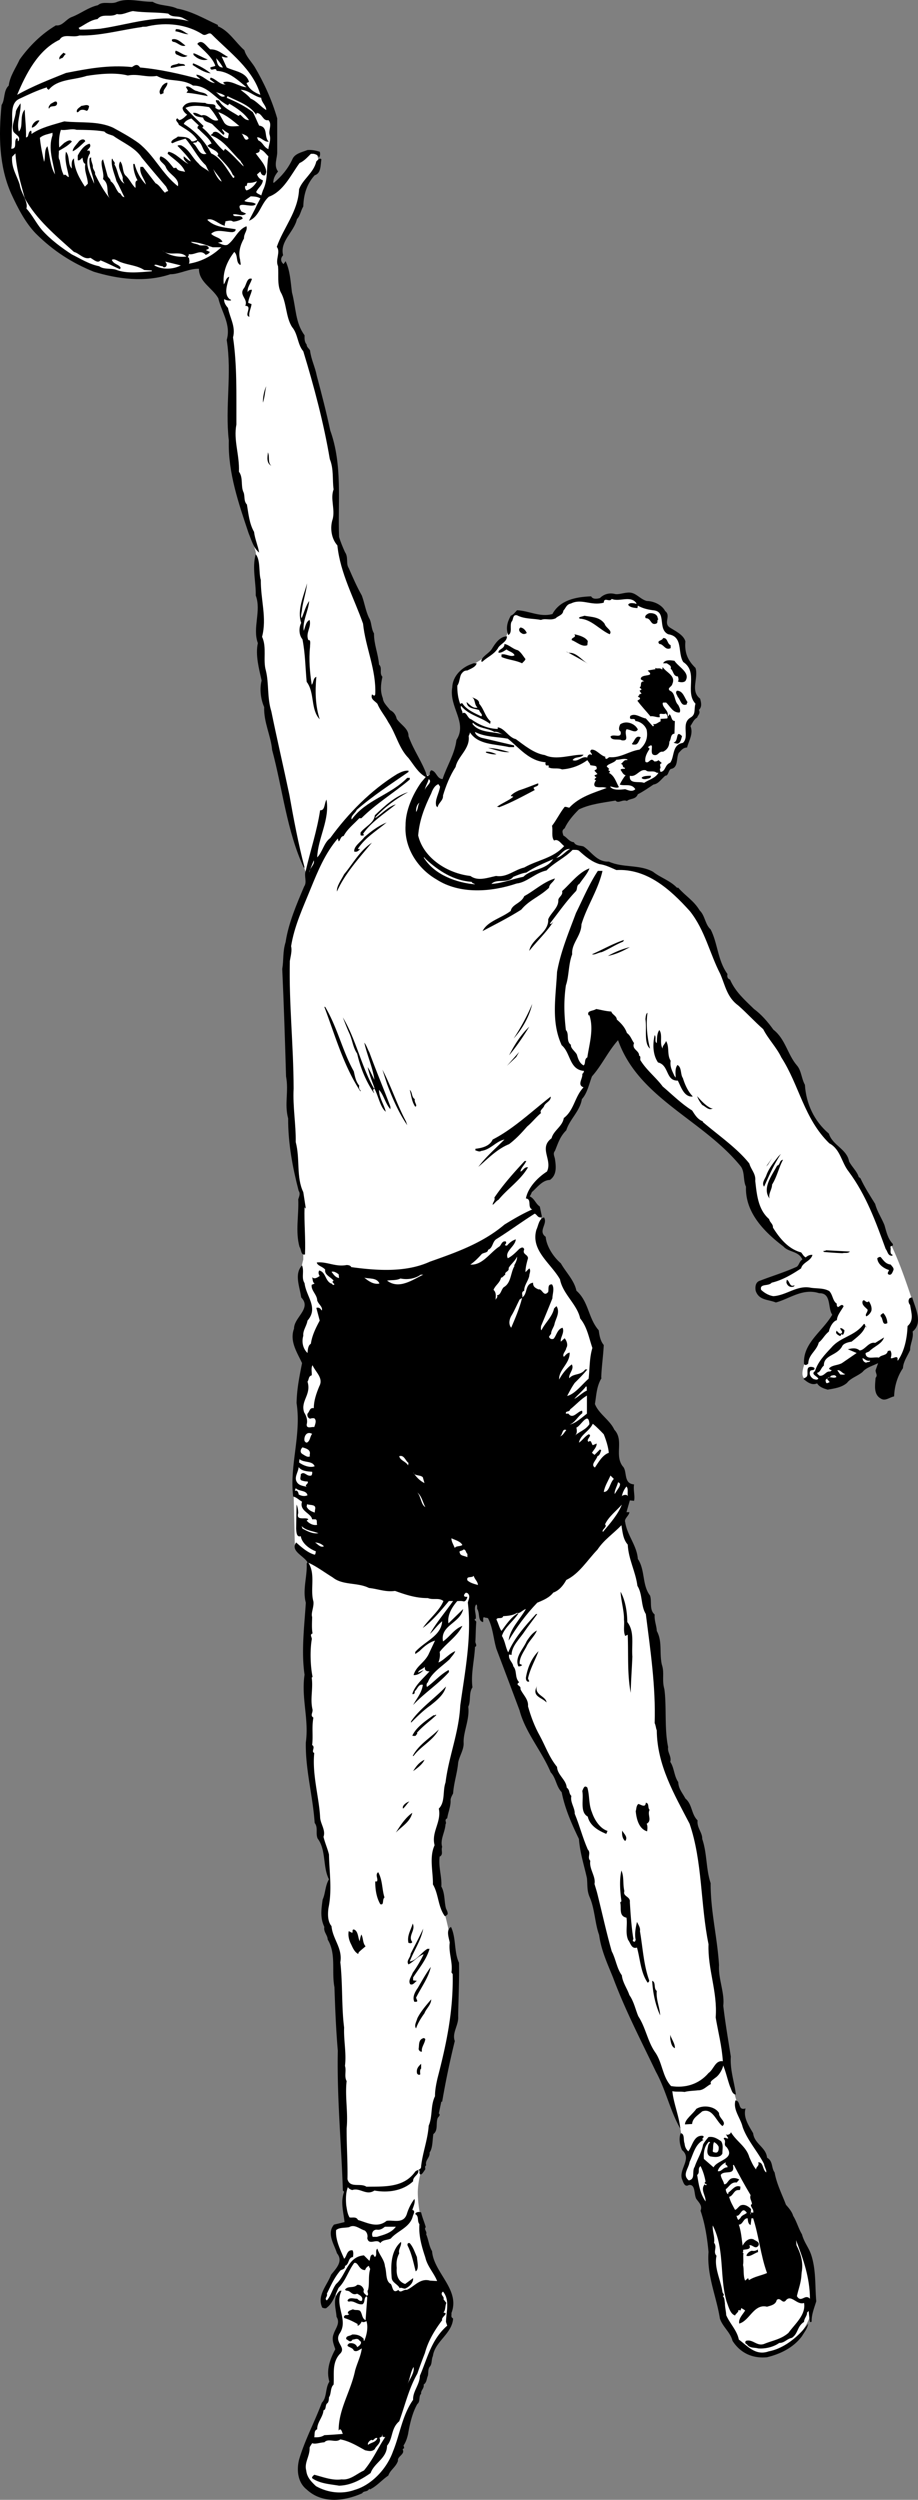<svg xmlns="http://www.w3.org/2000/svg" width="218.154" height="593.687"><rect width="100%" height="100%" fill="#808080" stroke="none"/><path fill="#fff" d="m73.278 579.628 4.797-11 .5-3.3.5-4.7 1.5-3s-1.273-2.023-.5-3.8c.727-1.723.5-5.2.5-5.2l-.797-3.8-2.5 2.3-.5-2.5 2.5-4.8 2.297-2.7-2.297-6s-.726-2.273 1.297-2.5c1.977-.273 3.703-.8 3.703-.8l15-2.2 3 10.5 3.297 7.2-13 37.8-11 2.7-8.297-4.2m99-91.5-14 7.2 3.297 9.5.703 4.3 1.297 2.7s-1.773 4.527-.797 5.8c1.024 1.227 2 1 2 1l3 7.2 2 14.3 1.797 9.7 3.5 6.5s3.727 5.277 10.703 1.5c7.024-3.723 7.5-11 7.5-11l-1-10.5-11.703-24.5-4.797-10.2-1.703-6-1.797-7.5"/><path fill="#fff" d="M101.075 512.128s-1.773 4.977-1.797 8.5c.024 3.477.797 6.5.797 6.5l-11 6.5-6.797-6-.5-6.5v-5.5l-1.703-50.5s-3.523-8.523-3-11.3c.477-2.723 1.203-7.2 1.203-7.2l-2.203-12.5s-2.773-10.523-2.797-23.8c.024-13.223 0-40 0-40l13.5-.2 26 8.2-.5 9.8s-1.976 19.227-4 28.5c-1.976 9.227-6.226 25.227-4.703 30.5 1.477 5.227 6.227 18.727 4.203 32.2-1.976 13.527-6.703 32.8-6.703 32.8"/><path fill="#fff" d="m69.778 354.628.297 13 6.203 4.2 4.797-13.2-5.297-6-6 2m62-17.801 8.297-4.699 1.5-12.8-6-13.7-7.297-12 .5-3.8-1.703-3.7-55 7.2v5.8s-1.273 3.977 0 7c1.227 2.977 1 4.5 1 4.5s-3.773 6.477-2.297 9.2c1.524 2.777 7.297 8.3 7.297 8.3l53.703 8.7"/><path fill="#fff" d="m126.778 287.827-1.203-4.5 3.203-3.5 2-1.699v-5.8l7.797-13.2 2-7.3 6-7.5s1.977 6.777 6.703 11.3c4.774 4.477 12.797 11 12.797 11l10.5 9.5 2.703 9.7s1.274 3.027 4 6.3c2.774 3.227 5 4.5 5 4.5l2.797 2-1.297 2.5-9.203 3.7s-1.023 3.527 4 3.5c4.977.027 4.727-3.223 10-2 5.227 1.277 3.703 6.8 3.703 6.8s-4.976 4.477-5.703 7c-.773 2.477-3.523 7.477-.5 7.5 2.977-.023 5.5.7 5.5.7l10.203-5.2 6.297.7 2.203-7.7s2.024-3.523 1-6c-.976-2.523-3.226-10.273-6.5-16.5-3.226-6.273-10.203-19.3-10.203-19.3l-6-6.7-2.5-4.3s-4.773-13.223-10.297-19.2c-5.476-6.023-8.476-8.023-11.5-17-2.976-9.023-10.726-17.773-16.5-19.8-5.726-1.973-10.226-1.973-12.5-3.2-2.226-1.273-4.5-3.3-4.5-3.3l-62.5 7.3s-6.476 10.977-6.203 21.2c.227 10.277 1.5 40.8 1.5 40.8l1 8.7 1.203 5.5v11l55-7.5m-16.203-114.2s-3.273-7.523-2.5-10.5c.727-3.023 3.203-4.5 3.203-4.5l3.5-2.3 5.297-4.5.703-2s.274-3.973 2.297-4.2c1.977-.273 6.5 1 6.5 1l3.203-1.5s2.774-2.773 5.297-3c2.477-.273 3.703.7 3.703.7s4.524-2.723 8-1.2c3.524 1.477 6.274 2.477 7.5 3.7 1.274 1.277.524 3.777 1.5 4.5 1.024.777 2.774.777 3 2.3.274 1.477.274 3.477 1.297 4.7.977 1.277 1.727 3.027 1.703 5.5.024 2.527 1 5 1 5l-.203 2.5-2.297 2.3v4l-1.703 1.5-1.5 3.2-3.297 3.3-15.5 2.5-22-2.3-8.703-10.7"/><path fill="#fff" d="m103.575 184.628-2-.5-11.5-17.8-2.297-14-3.703-12.7-2.797-7.8-1.203-5.2-.5-16.3-6.5-26-4-9-2.797-13.7.5-3.5 3.797-8.3 1.703-5.7 3.5-4s.274-5.523-2.5-4c-2.726 1.477-5 5-5 5l-4.203 3.7-32.5-10.5 16.703 29.5 4.5 5.8 1.797 8 .5 23.2s-.523 7.777 1 13.3c1.477 5.477 4.703 17 4.703 17l1.297 22 1.203 13.2 6 29.5 3.797 12.8 21 5.7 18.203-14.7-8.703-15"/><path d="M42.075 2.03c3.477.625 6.477 2.422 9.703 3.899v.3c2.672 1.126 4.172 3.825 6.297 5.7.375 1.426 1.578 2.625 2.403 3.898 2.273 3.828 4.175 8.028 5.398 12.301v7.8c.074 1.626-.926 3.325.2 4.802-.524.625-1.024 1.425-1.098 2.199-.028.226-.125.426.097.5 1.875-1.574 3.375-3.375 4.403-5.602.574-1.375 2.273-1.672 3.597-2.199 1.078-.074 1.977.125 2.903.402.175.524.074 1.125-.2 1.399-.125-.574-.726-.774-1.203-.899h-.699c-.926.922-1.625 1.723-2.7 2.2-2.124 2.925-3.823 6.722-7.3 8-1.926 1.722-2.223 4.722-4.7 5.699.477-1.074 1.274-2.375 1.802-3.602l.898-1.699c-.723-.473-1.625-.473-2.3-.5-.524.426-1.126.727-1.5 1.102.777.425 1.874.125 2.702.699-.625 1.324-5.328-1.274-3.402 1.8l1.102.5c-.926.825-2.125-.074-3.102.2.176.926 2.074-.176 2.3 1-.726.426-1.726.726-2.3.7-.523-.474-1.426-.075-1.8-.099.077.325-.325.723-.098 1.098-1.426-.273-2.727-1.875-4.102-1.5l-.098.102c1.774 1.722 4.274 1.824 6.7 2.199.074.625-.528.625-.7.7-1.726.026-3.828-.876-5.101.401.773.825 2.176.825 2.699 1.899l-1.098.2c.672.226 1.473.823 2.297.5 1.778-1.274 2.375-3.575 4.5-4.4.278 1.126-.625 1.626-.597 2.9-.825 1.425-1.426 3.323-.903 5.1-.023.426.278 1.126 0 1.2-1.125-.676-.422-2.176-1.398-3.102-1.727 2.227-2.824 4.828-2.5 7.703.476-.578.476-1.578 1.3-1.8-.324 1.523-1.527 4.125.2 5.398h.199c-.023.125-.023.227.102.2-.528.124-1.227.027-1.7-.298-.125.723.375 1.524.899 2.098.476 2.426 1.875 4.426 1.199 7 .977 6.625.777 13.324.8 20.7-.726 3.726.774 7.226.602 11.202 1.075 1.422.375 3.422 1.098 4.899.375.926-.023 2.023.8 2.898.376 2.227.575 4.528 1.7 6.5.176 1.625.977 3.426 1.2 4.903-1.325-1.075-1.825-2.977-2.5-4.602-2.325-6.973-4.923-14.375-4.7-22-.926-8.074.777-15.773-.5-23.898 1.074-3.676-1.223-6.575-2-9.903-1.426-2.472-4.625-3.875-4.598-7-2.328-.074-4.726 1.328-6.8 1.301-6.028 2.027-12.528 1.125-18.2-.598-5.125-2.078-9.527-4.875-13.703-9-2.523-2.578-4.324-6.078-5.898-9.5C-.25 39.452-.347 32.155.376 24.93c.875-1.274.375-3.375 1.7-4.602.277-2.273 1.675-4.172 2.6-6.199 2.274-3.176 5.177-6.074 8.602-8.098 1.575.223 2.375-1.476 3.797-2 2.078-.777 3.875-2.277 6.203-2.8C24.45.155 26.45 1.155 27.876.429c2.574-.977 5.375.023 8.402 0 1.672 1.023 3.973.726 5.797 1.601"/><path fill="#fff" d="M39.978 3.23c.972 1.023 2.175.425 3.398 1l1.5.8c-7.023-1.875-14.223.825-21.098 1.797-1.625.125-3.226.227-4.8.203l-.301-.402c1.375-.676 2.773-1.875 4.5-2.098 1.176-1.476 3.074-.277 4.601-1.203 1.274.328 2.473-.472 3.797-.699 2.875.426 5.676.227 8.403.602m8.097 4.898c.875.625 1.477-.676 2.203 0 4.375 4.426 9.875 8.324 11.598 14.402-1.426-.578-2.625-1.277-3.3-2.8l.6-.301c-.726-2.375-3.425-2.477-5.3-3.399l-1.2-2.601c.477.023.977.426 1.5.101-1.425-.777-2.523-1.875-4.198-1.8-.825-.575-1.727-2.278-2.801-1.602l-.301.3c1.477 1.524 3.574 3.126 4.3 5.2-.425.227-.925.227-1.198.402.074 1.223 1.375-.277 1.5.797 2.875.125 4.972 2.125 7.097 3.903-1.922-.176-3.625-1.778-5.5-1.2-.023.223.176.325.403.5h.3c-1.328.325-2.425-1.277-3.703-1.601l-.199.398 1.2.903c-1.524-.075-2.825-1.875-4.4-2-.023.523.677.625.9 1.097-4.723-1.273-9.524-2.375-14.298-2.797-.625-.976-1.226-.578-1.902-.101-5.625-.574-10.723.426-15.7 1.398-4.023 1.625-7.925 3.125-11.6 5.203 2.077-4.976 4.976-10.675 10.1-13.101.876-1.574 3.075-.375 4.7-1 4.777.125 9.676-1.274 14.8-2 .274-.176.977.023 1.5-.2 4.376-.976 9.177-.476 12.9 1.9"/><path d="M44.778 8.128c-1.027.027-2.027-.574-3.101-.7l.101-.5c1.375-.073 1.973.727 3 1.2m-.703 2.699c-1.125.426-1.922-.875-3-.898-.125-.176-.422-.375-.097-.602 1.175-.273 2.175.828 3.097 1.5m.5 2.403c-.824.625-1.722.125-2.398-.2-.426-.078-.727-.578-.399-1 .973.325 1.875 1.125 2.797 1.2m-28.898-.403c-.524.227-.625 1.125-1.2 1l-.3.301c-.324-.574.375-1.074.898-1.598.176.024.278.223.602.297m33.699 1.301c-1.324.426-2.625-.273-3.398-1.098v-.402c1.074.324 2.273 1.125 3.398 1.5"/><path fill="#fff" d="M52.978 16.03c-1.325.024-1.426-1.375-1.602-2.203a11.834 11.834 0 0 1 1.602 2.203"/><path d="M43.978 15.628c-1.325-.074-2.325.426-3.403.5-.125-.875 1.278-.676 1.903-1.098.472.325 1.375-.078 1.5.598m6.097 1.801c-1.523-.176-3.023-1.176-4.297-2l.098-.399c1.477.524 3.176 1.524 4.2 2.399"/><path fill="#fff" d="M30.376 17.929c2.477-.477 4.375.523 6.902.101 2.672 1.524 5.973.524 8.598 2.297 3.477-.074 5.375 3.227 8.3 4.703l.302-.402c1.773 1.027 3.574 2.227 4.699 3.902-1.024.024-1.426-.777-2.102-1.3l-.398.3c-1.625-1.078-3.625-1.875-4.7-3.703-.324.125-.527-.273-.699.102.172.726.875 1.226 1.297 1.8-.422.626-1.023.126-1.398-.1.375-1.376-1.727-.575-2.399-1.2-1.828.023-4.425-.774-5.402 1.2.074.726.574 1.226 1.102 1.6-.528.524-1.125 1.126-1.801 1.301-.324-.078-.426-.476-.602-.402-.625.527.375.926.403 1.5 1.574 1.027 3.375 1.926 4.398 3.602-.523.125-.824.523-1.398.3-.625-1.175-2.125-.976-3.2-1.101-.527.523-1.425.625-1.601 1.398l.3.203c.876-.476 1.973-.777 3.098-1.101 1.778 2.023 2.875 4.523 4.801 6.3.375.626.574 1.426 1.102 1.801-.825-.875-2.028-1.175-2.801-2.203-1.524-1.375-2.125-3.273-4.102-4.297-.324-.078-.722-.078-.898.098 1.176 1.227 2.273 2.324 3.199 3.7-.625-.173-1.125-.774-1.7-1.2-.226.824.677 1.426 1.102 1.8-1.527-.675-2.828-2.476-4.703-2.898-.222.223-.324.524-.097.598 1.375 1.227 3.472 2.527 4 4.2-.727-.274-1.625-.075-2.102-1l-.598.1c-.828-.976-1.726-2.374-3.101-2.8-.824 1.027.875 1.625 1.199 2.5.676 1.824 3.375 2.625 2.902 4.602-3.828-2.977-5.625-7.375-9.402-10.301-1.926-1.375-3.926-2.477-6-3.602-3.625-1.672-7.824-1.074-11.598-1.5-2.726.828-5.527 1.426-7.8 3-.028-.172.074-.574-.102-.797-.824.223-.426 1.625-1.2 1.598.075-2.074-.226-4.375-.3-6.598-1.324 1.524-.223 4.024-1.398 5.2-.625-2.278.574-4.375.398-6.7-.426.625-.926 1.325-1.098 1.899-.125 1.726-1.125 3.324-.601 4.8.476.825 1.875 1.126 1.199 2.301-.324.024.074-.675-.398-.703-.825.727.273 2.528-1.301 2.5.273-1.672-.024-3.574.199-5.5.176-1.972-.625-5.375 1.8-6.398 2.075-.977 4.177-1.977 6.5-2.7-.124.325.177.426.4.598 2.077-2.574 5.874-2.273 9-3.297 2.874-.476 6.874-.875 9.8-.101"/><path d="M39.778 19.628c.075 1.027-1.125 1.527-.902 2.5l-.7.3c-.624-.675.075-1.476.4-2.1.277-.274.675-.673 1.202-.7m9.598 3.199c-1.523-.273-3.324-.672-5.098-.797.172-.078.172-.277.399-.5l-.5-.902c.875-.473 1.676.926 2.699 1 .777.426 1.977.227 2.5 1.2"/><path fill="#fff" d="M62.075 23.23c.078 1.125 1.176 1.824 1.203 2.898-1.125-.574-2.328-2.176-3.703-2.7-.722-.874-1.625-1.476-2.398-2.1 1.875.027 3.074 1.527 4.898 1.902m-8.597-.403c-1.028.528-1.528-.574-2.2-1 .672.328 1.672.426 2.2 1m7.398 4.403c.074-.075.074-.278.102-.403 1.375.028 1.472 2.028 2.8 1.703.973.922-.027 2.422.297 3.5.375 1.223-.222 2.422-.297 3.399-1.226-.574-1.226-1.574-2.402-2.102l-.3-.699c.874-.176 1.777 1.227 2.8 1-1.223-.973-.023-3.473-2.3-3.8-.524-1.075-.923-2.173-1.5-3.2-1.923-1.473-4.024-2.473-6.2-3.398l.2-.403c2.277 1.227 5.077 1.926 6.8 4.403"/><path d="M13.575 24.53c-.125 1.223-1.625.223-1.898 1.297-.324-.375.074-.773.398-1.199.375-.074 1.375-1.074 1.5-.098m7.602.7c-.125.523-.227 1.023-.602 1.097-.523-.273-1.125-.375-1.597-.097-.227.222-.426.523-.7.398-.226-.676.575-1.074 1.098-1.5.477.027 1.375-.473 1.8.102"/><path fill="#fff" d="M49.677 25.429c.875.926 1.574 2.023 2.199 3.101-1.625.625-2.426-1.675-4-1.101-.625-.274-1.324-.774-2-.602.375.926 1.477.926 2.402 1.102.274 1.324 1.774.926 2.5 1.898l2.297 2.203c.778-.476-.523-.976-.199-1.402.477.527.977.727 1.5 1.102l-.2 1.097c-1.425.125-2.323-2.273-3.6-1.297v.2c-.223.023-.423.324-.5.398 3.077 1.027 4.976 4.125 7.1 6.102.177.523.677.824.7 1.3-1.324-1.277-2.824-3.078-4.398-4.203l-.301.5c-2.125-1.875-3.024-3.875-5.102-5.5l.301-.398c-1.523-1.477-2.926-2.774-4.3-4.3 1.675-.774 3.675-.474 5.6-.2m7.2 4.5c-1.125.023-2.723.426-3.598-.8l-1.402-2.5c1.875.624 3.574 2.124 5 3.3m-9.598-.102c-.328.028-.527.727-.101.801 1.176 1.227 2.574 2.227 3.101 3.5-.425.027-.726.324-1 .5.774.727 2.375 1.125 2.598 2-.223.227-.223.527 0 .5 1.277 1.426 2.676 2.625 3.402 4.3.075.227.274.227.399.4-.024.124.074.327-.102.402h-.199c-1.523-2.075-2.723-4.676-5.2-5.801-1.425-2.875-3.726-5.274-6.5-7 .274-.676 1.075-1.074 1.802-1.3l1.8 1.698"/><path d="M9.376 28.628c-.426.727-1.023 1.527-1.8 1.7-.126-.673.976-1.973 1.8-1.7"/><path fill="#fff" d="M18.177 30.827c2.074.028 4.375.028 6.601.403.575.625 1.375.722 2.098 1 2.277 1.625 5.277 2.824 6.8 5.199 1.977 2.426 3.774 4.523 5.802 6.898l.5 1c-.227.227-.727.125-.7.5-.828-.672-1.328-1.875-2.3-2.297l-3-3.902h-.602c-.324 1.625.977 2.824 1.3 4.2-1.323-1.376-2.226-3.075-2.698-4.9h-.301c-.024 1.325.375 2.727 1 3.9-.824.226-.324 1.226-.5 1.8-1.024-.973-1.324-2.074-2.399-3-.726-.875-.425-2.375-1.203-3.3-.824 1.425.375 2.624.602 3.902-.125.625.176 1.023.398 1.398-1.625-.973-1.422-3.074-2.398-4.598.375-.476-.426-.777-.399-1.3h-.203c-.222 1.925.676 3.625 1.102 5.3.773 1.325 1.273 2.625 1.898 3.797-.824-.074-.722-.972-1.297-1-.828-.875-.925-2.074-2-2.797.075-.476-.527-.777-.703-1.203l-1.097-4-.301.403c-.227 1.425.676 3.023.3 4.3 1.774 1.422.473 3.223 1.7 4.7-1.426-1.676-2.625-3.875-3.602-5.903.176-.672-.625-1.074-.5-1.898-.125-.676-.523-1.375-.398-2-.227-.074-.324.125-.399.2-.226 2.226.973 4.124 1.098 6-.926-2.177-2.523-4.876-1-7.2-.023-.176.074-.477-.2-.7l-.398.098c-.226-.273 1.172-.875.5-1.699-1.328.324-2.226 1.727-2.8 2.8v1.102c.375.223.773-.277 1.097-.601.176.523.078 1.226.703 1.5-.328 1.726.575 3.125.598 4.7l-.7.698c-1.226-1.875-2.523-4.074-2.6-6.699-.723.527-.524 1.625-.5 2.402-1.024-.976-.423-2.875-1.4-4-.425 2.024.376 4.125.7 6-.523.024-.723-.875-1.2-.402-.624-1.176-.726-2.273-1-3.598-.425-.578-.124-1.476-.198-2.203.972-.574 2.175-1.172 3.097-2.199-.422-.676-1.324.027-1.797.3l-1.203 1.102c-.125-1.578-.023-2.976.403-4.203 1.074.227 2.574-.375 3.699 0m-5.699 1.301c-1.125 3.227.175 6.227.597 9.3-1.125-1.874-1.222-4.374-1.797-6.698-.828.824-.425 2.625-.8 3.699-.325-1.477-.825-3.676-1-5.7.875-.777 2.074-.874 3-1.199v.598m46.597.801c-1.023.926-1.125-.875-1.699-1.2.676.223 1.574.524 1.7 1.2"/><path d="M20.278 33.53c-.925.825-1.925 1.922-3 2.399-.027-.774.973-1.676 1.5-2.399.274-.277.973-.675 1.399-.203-.024.125.101.203.101.203"/><path fill="#fff" d="M49.075 36.53c-1.824.524-2.023-1.777-3.199-2.5.176-.375.875.125 1-.601 1.277.625 1.176 2.226 2.2 3.101m14.702.598c-.527 2.926-.027 5.527-1.3 8.102l-.403 1.199c-.324-.274-.922-.375-1.199-.8.375-.974 1.477-1.575 1.602-2.802-.727-.273-1.125-.672-1.403-1.398l.801-.7s.176.825.7.9c.476.226.577-.376.702-.802-.125-1.672-1.527-2.972-2.5-4.398-.027-.074 1.172-.074.899-1 .976.226 1.476 1.125 2.101 1.7M5.876 47.03c2.676 5.024 7.375 8.922 11.7 12.797 1.277.328 2.374 1.926 3.902 1.403.773.425 1.773 1.425 2.398.597 1.574.625 3.074 1.426 4.602 2.102l.199-.3c-.324-.876-1.625-.774-2.102-1.9.578-.476 1.578.426 2.301.598 1.676.625 3.777.727 5.402 1.801l1.797.102v.199c-2.922.226-6.023.625-8.597-.399-1.227-.375-2.825.024-3.903-.8-2.422-.477-4.422-1.778-6.5-2.801-2.422-1.574-5.023-3.477-7.097-5.8-1.426-1.677-2.227-3.474-3.7-5.099.473-1.675-1.328-3.675-1.601-5.703-.625-2.074-2.024-3.972-1.801-6.597l.8-.801c.177 3.625 1.274 7.125 2.2 10.601"/><path d="M76.376 37.827c-.223 1.328-.023 3.328-1.598 3.801-1.925 2.125-2.625 4.625-2.703 7.402-.625 1.024-.722 2.223-1.5 3-.722 3.125-4.125 5.223-3.297 8.598-.625.625-.625 1.426 0 2l.098.102.5-.7c1.074 2.325 1.176 4.825 1.5 7.399.977 3.625.777 7.226 3 10.2-.023.823-.023 1.624.5 2.198-.023.625.574.926.8 1.403.274 2.222 1.177 3.824 1.602 6 1.172 4.425 2.274 8.625 3.2 13 2.972 8.222 1.773 17.023 2.097 25.3.375 1.223.875 2.422 1.403 3.598.875 1.227.175 2.727.898 3.8.977 2.227 1.875 4.325 3.102 6.5.675 1.825.875 3.524 1.699 5.302.676 1.023.476 2.523 1.199 3.699-.023 2.625.977 4.726 1.2 7.398.874.828-.024 2.028.8 2.903-.426 1.925-.523 3.523.102 5.097.074 1.125 1.175 2.028 1.699 2.801.875.426 1.375 1.125 1.601 2.102.875 1.324 2.875 2.324 2.797 4.097 1.278 3.528 3.176 5.926 4.403 9.403.273.222.375-.075.699-.301-.125-.375-.024-.676.3-1 1.274.226 1.274 2.023 2.7 2.101.976-3.078 2.875-5.875 3.3-9.3 2.676-4.176-1.824-7.778-1-12.5.075-2.575 2.176-4.778 4.801-5.602.172-.176.672-.074 1-.098-.226.922-1.527 1.325-2.203 1.7-2.125.023-1.523 2.425-2.398 3.597-.024 1.528.176 3.028.699 4.403.074-.075.176-.278.5-.2.977 1.524 2.875 2.325 4.5 3.098.477-.473-.426-.875-.5-1.5-1.125-.375-2.824-.273-3-1.898.676.523 1.477 1.625 2.602 1.3-.926-.777-.325-2.078-1.602-2.601.676.426 2.074.625 2 1.699 1.176 1.324 1.375 3.027 2.7 4.2l-.098.6c-2.227-1.675-5.125-2.073-6.903-4.3-.324.625.477 1.227.301 1.8.977-.675 1.176 1.227 2.102 1.4 1.875 1.327 3.972 2.226 6.3 2.3v-.398c1.672.222 2.575 2.425 4.297 2.8 2.078 1.524 4.375 3.422 6.903 3.797 2.773 1.328 6.273-.172 9.199-.097-.625.925-2.024.324-2.602 1.3 1.278.524 2.176-1.078 3.5-.601-.023-.375.375-.977.903-.7l.097.098c.375-.375-.824-.773 0-1.297 1.176-.078 2.078 1.422 3.301 1.7-.023.125-.023.222-.098.199.375.726.672-.074 1.098-.102 2.574.227 4.676-1.472 7.102-1.797 1.375-1.175 2.074-2.675 1.699-4.703-.426-1.172-1.524-1.972-2.7-2.097-.027-1.075-1.624.222-1.199-1.2 1.172-.777 2.473.422 3.7.598l1.699 1.902.3-.3c-.226.023-.226-.176-.199-.301.575.226 1.075-.375 1.7-.602v-.597l1.597-.102c.176-.375-.023-.973-.398-1.2-.426.427-1.727-.374-1.399.602v.297c-.625.125-1.527-.375-2.203-.199-1.125-1.375-2.125-2.375-3.097-3.7.175-.273.875-.273.5-.8-.227.027-.227-.176-.403-.2l.403-.398-.102-.101.602-.2c-.227-.175-.325-.476-.5-.699.074-.078.273-.078.5-.3l-.5-.5c.675-.176-.125-1.477 1.097-1.403l-.797-.5c-.125-1.472 3.575-.375 1.7-2v-.097l1.8-.301-.101-.301c.773.324.976-.176 1.699.402l.102-.601c.875 1.324 3.175 2.023 2.3 4-.125.726-1.328.926-.601 1.601 1.375.524.976 2.422 2 3.399.273.523.676 1.324.3 1.8-1.624.024-2.027-1.277-3.199-2.402-.328.125-.828-.172-.8.301.074 1.027 1.375 1.625 1.199 2.7l.199.3.2-.5c.577.324.374 1.625 1.3 1.602l-.098 3c-1.027.125-.726 1.324-1.203 1.898-.023 1.125-.523 1.926-1.5 2.402-1.023-.175-1.125.922-2 .797-1.625-.074.375-3.472-1.598-1.898l.399.398c-.524.828-1.223 1.926-1 3.102.875.625 1.176-1.274 2.101-.102.274.028.676.028 1-.297l.801.7c-.926.324.074 1.023-.5 1.398.172.227-.027.625.297.7 1.176-.274.875-1.673 2.203-2.2 1.074-1.473.375-4.273 3-4.7 1.672-1.476-.527-4.573 1.797-6 1.375-.773.777-1.976 1.203-3.3-2.625-2.773.774-7.473-2.902-9.898-1.426-2.176.074-6.075-3.598-6.602-2.625-1.273-.226-5.473-3.601-5.7-1.325-.175-2.524-.476-3.602-1.1l-.098.6c-.824-.073-1.824-.175-2.199-.8.274-.574 1.172-.375 1.7-.3l.097.1.203-.1c-1.328-2.075-4.125-.274-5.902-1.098-.524.925-1.824-.575-1.899.898-3.027.824-5.226-1.074-7.8.2-1.125.226-1.227 1.124-1.801 1.702-.125 1.125-1.324 1.223-1.8 1.797-1.325.625-2.423-.074-3.5.403-1.923-.375-3.923-.176-5.7-1.102-1.125-.273-.824 1.125-1.3 1.5-.524 1.027.276 2.625-.798 3.2-.625-1.673-.226-3.075.598-4.598.676-.278.875-.676 1.5-1.301 2.875.125 5.476 1.726 8.402.898 1.774-3.273 5.473-4.074 9.2-4.199.374.727 1.374.625 2.097.402.875-.875 2.078-1.277 3.402-1 .973.325 2.375-.375 3.7-.3 1.574.125 2.375 1.523 4 2 1.574.023 3.574.824 4.398 2.398 1.477 1.125-.523 2.824 1.102 3.902 1.273.825 3.273 1.723 3.699 3.297-.223 2.625.476 4.426 2.402 6.301.774 2.426-1.328 5.426 1.098 7.3.277 1.024.477 1.927-.3 2.7.476.824-.325 1.324-.4 1.8-.823.427-1.124 1.325-1.6 2 .777 1.825-.423 3.524-.798 5.102-1.027.024-1.425.723-2 1.297-.625 1.328-.027 3.528-1.902 3.801-.625.527-.523 1.625-1.3 1.602-1.024.925-1.626 1.925-2.798 2.097-1.226.828-2.527 1.727-3.703 2.301-.523 1.324-1.824.926-2.597 1.602-1.028-.477-2.028.722-2.7-.102-3.125.527-6.027.824-8.703 2.102-1.422 1.425-2.625 2.824-3.398 4.5-.824.523-.426 1.125-.301 1.699.977.523 1.277 1.426 2.5 1.601.477.922 1.477.723 2.3 1 1.977 1.325 3.177 3.723 6 3.598 3.376 1.527 7.274.625 10.5 2.402 1.774 1.422 3.977 2.024 5.7 3.797h.3c1.774 2.028 3.677 3.028 5.102 5.403 1.274 1.222 1.274 3.324 2.598 4.5 1.676 3.222 1.676 7.425 4 10.597-.125.528-.023 1.125.602 1.301 1.273 2.926 3.472 4.824 5.699 7 1.676 1.227 3.273 3.027 4.601 4.902 2.875 2.223 3.375 5.922 5.598 8.5 1.074 1.223 1.074 3.125 1.902 4.598.274 4.426 2.172 8.625 5.7 11.602.875 2.824 4.273 3.625 4.8 6.597.672 1.328 1.875 2.328 2.297 3.703l.403.297c.972 2.125 2.273 4.125 3.5 6.102.472 1.824 1.472 3.226 2.199 5 .476 1.625.773 3.226 2 4.5v.398c-.227.028-.524.125-.602.301.278.625-.324 1.625.602 1.902-.227.024-.024.325-.2.2-1.027.023-1.027-1.075-1.5-1.602-2.324-6.375-4.624-12.773-8.8-18.398-1.727-2.176-1.926-5.278-4.602-6.7-6.023-5.875-7.125-13.777-11.398-20.402-1.125-2.375-3.125-4.375-4.301-6.7-2.125-1.874-3.824-3.773-5.898-5.6-2.727-1.973-3.125-4.774-4.301-7.5-2.524-4.876-3.625-10.376-7.2-14.9-4.824-5.374-10.324-10.175-17.5-9.8-1.324-.574-2.726-1.273-4-1.398-1.925-.575-3.425-1.875-4.902-3.2-.422-.277-1.023-.175-1.5-.203-1.824 1.926-4.422 3.028-6.199 4.903-2.625.523-4.625 2.824-7.098 3.097-6.027 2.028-13.527 2.625-19.101-1-4.426-2.574-7.625-7.472-7.301-12.797-.023-3.375 1.574-7.175 3.7-10.203l1.1-1.297c-1.823-.976-2.823-2.875-4.1-4.5-2.325-2.375-2.923-5.675-4.798-8.5-.828-1.578-1.925-2.777-2.601-4.402-.625-.676-1.625-1.074-1.301-2.098-.023-.277.277.125.602.2l.199-.301c.273-5.875-2.324-11.176-2.899-16.8-2.125-6.075-5.425-11.974-6.101-18.599-1.426-1.578-1.824-4.175-1.102-6.3.578-2.375-.625-4.778.203-7-.328-2.375.075-4.778-.902-7.2-1.426-8.476-3.723-17.175-6.3-25.601-1.423-1.676-1.223-4.074-2.7-5.8-1.523-2.474-1.223-5.774-2.7-8.302-.823-1.875-.425-3.972-.6-6.097-.723-1.575.675-3.375-.298-4.602 1.575-4.574 5.075-8.375 5.297-13.7.875-2.374 3.477-3.874 4.102-6.6.273-.173.676-.973 1.199-.5"/><path fill="#fff" d="M52.677 43.128c-.824-.375-1.625-1.973-2-3 .574 1.027 1.574 1.926 2 3m8.398-.098c-.523 1.024-1.523 1.922-2.5 2.2-.324-.278-.422-.676-.297-1.102.575.227.274-.473.598-.7.875.024 1.375-.073 2.2-.398m-10.501 15.7h2c-2.222 2.125-4.824 3.425-7.699 3.898.277-.473.074-1.074 0-1.5-.125.125-.223.027-.2-.098-.023-.175.376-.476.102-.703 1.375.426 2.875-1.273 4.098.203.277-.078.777-.277 1-.703l-.898-.398c.074-.274.972-.176.5-.8-.625-.677-1.625-.075-2.301-.5-.625-.274-1.426-.274-1.801-.7 1.977.125 3.375.726 5.2 1.3m-6.298 2.2c-1.726.226-4.226-.176-5.703-1.5 1.578 1.625 4.176-.074 5.703 1.5m-1.3 2.101c-1.926 1.024-4.528 1.024-6.301 0 .176-.476 1.273.223 2 .2.074.222.273.324.601.199a.698.698 0 0 0 .2-1l-.2-.3 3.7.901"/><path d="M59.876 66.23c-.324 1.125-1.223 2.125-1 3.199.074-.375.477-.676 1-.602-.223 1.125-.824 2.028-.898 3.102l.8.3c-.125 1.024-.726 2.024-.5 3-1.425-.277.875-2.574-1-2.6.774-1.677-1.625-2.474-.3-4.2.574-.676.675-2.676 1.898-2.2m2.602 29.399c-.028-.875.175-2.676.8-3.898-.328 1.222-.328 2.523-.8 3.898m2 15c-1.227-.676-.926-2.074-.801-3.2.476 1.126-.125 2.325.8 3.2m-2.499 27.102c-.028 4.824 1.472 9.023.3 13.5 1.172 2.523.172 5.523.899 8 .773 3.125.273 6.425 1.3 9.699 1.376 6.726 2.876 13.125 4.301 19.898.973 5.528 2.172 11.828 3.598 17.203h-.2c-4.023-8.675-5.023-18.675-7.5-27.902-.323-3.473-2.023-6.574-1.898-10.2-.828-1.874-1.125-4.374-.601-6.3-.625-2.773-1.524-6.074-.899-8.898-1.328-3.575.875-7.676-.5-11.301.075-3.176-.925-6.676 0-9.8 1.172 1.425.672 4.425 1.2 6.1m9.8 6.899c-.027.824-.425 1.527-.101 2.2.574-1.274.976-2.973 1.8-4.098-.226 2.523-1.624 4.722-1.3 7.097.375-.875.476-2.172 1.398-2.597.477 1.824-1.023 3.023-.297 4.8.672-.175.375 1.024.399 1.598-.324 3.125-.024 6.125.398 9 .477-.473.278-1.574 1.102-1.898-.324 3.523-.227 6.925.8 10.097-2.226-2.375-1.124-6.273-3.101-8.898-.324-3.477-.324-6.676-1-10.102-.824-.972-.926-2.672-.3-3.898-1.024-2.977.577-6.375 1.402-9.399-.227 2.125-.926 4.125-1.2 6.098m84.5 2c-.027.227.075.324.2.402-.528.325.074.825-.602 1.098-1.324.426-1.125-1.375-2.398-1.3-.426-.473.175-.973.8-1.2.774-.074 1.774.125 2 1m-12.601 1.5c.273 1.027 1.976 1.625 1.199 2.5-2.426-1.074-4.324-3.574-7.098-3.7l-.203-.198c.176-.278.778-.278 1.301-.5 1.676.324 3.574.222 4.8 1.898m-18.499 2.199c-.426.328-.926.328-1.301 0-.523-.273-.723-.972-.2-1.297.677.024 1.274.723 1.5 1.297m14.501 1.903-.102 1c-1.222.523-2.523-.778-3.699-1.2-.223-.675 1.277-.578.602-1.402 1.074.227 2.574.625 3.199 1.602m-19.199-1.102c-.028 1.426-1.727 1.824-2.2 2.902-1.027 1.524-2.527 2.024-3.601 3.098h-.301c-.023-1.176 1.777-1.875 2.5-3 .777-1.273 1.875-2.973 3.602-3m38.898 2.102v.699c-1.324.625-1.625-.977-2.7-1-.726-.875.677-.676.9-1.399 1.175-.078.874 1.325 1.8 1.7m-36.301 1.199c.778.523 1.278 1.426 1.801 2.101-.223.524-.523.625-.8 1-1.626-.777-3.223-.777-4.9-1.5v-.601c.977-.274 2.177.726 3.102.2-.328-.774-1.328-.876-1.902-1.4-.625.426-1.223.825-1.898.801-.227-.875 1.472-.875 1.398-2.101 1.176.226 1.977 1.226 3.2 1.5m12.999.699c1.375.426 2.375 1.727 3.602 2.5-1.324-.875-3.625-2.074-5.102-2.898.375.425.977.222 1.5.398m24.203 1.801c.973 1.523 3.875 2.824 2.598 4.8-.426.426-1.324.325-1.8.098.277-.172.175-.773 0-1.199-1.126.027-1.024-1.375-1.7-1.8.277-.774-.523-.973-.898-1.298h-.903c.477-.875 1.578-.777 2.703-.601m3.098 9.801c-.023.222-.324.324-.098.5-1.425.722-1.527-1.075-2.203-1.7-.125-.476-.722-.976-.2-1.5 1.478.024 1.778 1.723 2.5 2.7m-11.8 6.5c-.523 1.023-1.722.023-2.5 0l-.097-.102c-.926.926.875 2.926-1.2 2.7-.726-.473-2.425.226-2.703-.9.676-.773 2.778.626 2.403-1.198-.625-.375-.325-1.176-.102-1.7 1.375-.976 3.477-.277 4.2 1.2"/><path fill="#fff" d="M117.478 173.827c.773-.172 1.273.328 2 .602-2.227-.774-5.528-.274-7.2-2.5l.098-.3c1.375 1.425 3.477 1.226 5.102 2.198m3.199 1.602c2.773 2.226 5.074 5.324 9 5.601-.125.223-.125 1.024.601.7l.2.3c-.125.024-.227.125-.102.2.977.523 2.074.023 3.2.5 2.175-.176 4.175-.875 6-2.2l.702 1-.101.098c.375.324 1.676.027 1.601.7.172.527-.425.425-.5.702l.7.797c-.227.125-.528.227-.7.301.075.227.172.426.5.402l-.5.5c.075.125.172.325.399.2-.324.523-.727 1.125-.2 1.597 1.075.328 1.575-.074 2.7.301-2.926 1.125-6.426 2.027-8.899 4.7-.425-.075-.726-.274-1.101-.2-1.125 1.426-1.926 3.125-3 4.5.273 1.125-.227 2.625.5 3.5.976-.574 1.773.926 2.398 1.3-2.625 2.927-6.422 3.325-9.5 5.102-2.324.524-4.125 2.422-6.699 2-2.023.422-4.324 1.325-6.098 0-5.328-.578-11.125-4.175-12.402-9.601.277-3.574 1.477-6.676 3.102-10 .273-.774.773-1.875 1.699-2.2l.398.598c-.222 1.625-1.324 3.125-.898 4.602l.3.3c.274-1.175 1.376-1.574 1.301-2.8.672-2.274 1.672-4.774 3-6.8.473-2.474 3.473-4.274 3.098-7.302.074-.273.277-.472.3-.898 1.977 3.023 5.977 2.726 9.302 3.5h1.199v-.399l-7.7-1.8c-.624-.176-1.527-.676-1.601-1.403 2.375 1.227 5.074 1.125 7.8 1.602"/><path d="M162.075 174.827c-.222.727-.324 1.625-1.097 1.801-.325-.074-.625-.074-.903-.3 1.278-.173.375-3.173 2-1.5m-9.797.3c-.425.625-.625 1.824-1.5 1.7-.328.027-.527.027-.601-.2.676-.676.875-2.176 2.101-1.5m-31.203 3.5c-1.625.125-3.422-.574-5.097-1 1.773.027 3.472.527 5.097 1m-3.097.5c-.426.125-1.727-.074-2.5-.398v-.2c.773-.078 1.675.223 2.5.598"/><path fill="#fff" d="M149.075 180.327v.203c-.922-.175-1.023.723-1.597.899.773.023.273.824 1 .898.273.528-.825.028-1 .5.375.528.574 1.125 1.199 1.301-.426.426-1.024 1.426-1.399 2.2 1.172.425 2.774-.376 3.7 1.1-.727.727-1.727.227-2.403 0-1.222.126-2.922.325-3.597-.6.273-.173 1.472.527 2.097.1-.722-1.273-1.023-2.675-2.398-3.398l.3-.203c-.027-.375-.726-.273-.199-.699l-.601-.598c.273-.675 1.773-.777 2.3-1.601.973.023 1.575-.375 2.598-.102"/><path fill="#fff" d="M153.478 182.929c.574.625 1.773-.074 2.597.601h.403c-.727 1.325-2.325 1.625-3.403 2.399-1.222-.477-3.625.426-3.398-1.7 1.574.426 2.273-1.675 3.8-1.3"/><path d="M97.075 183.327c-4.222 2.926-8.422 5.625-12.297 9-.328.828-1.527 1.426-1.203 2.301 3.375-4.676 9.176-5.773 13.203-9.898h.598v.398c-3.824 3.227-8.023 5.727-11.5 9.2h-.5c-1.426 1.527-2.824 2.527-3.7 4.202-.823.125-.726 1.024-1.198 1.297l-.2-.699c-3.027 3.527-4.726 7.727-6.402 11.8-1.824 4.524-3.926 8.927-4.7 13.802.274 1.023-.124 2.425-.3 3.5-.223 10.222.875 19.925.902 30.3-.226 4.325.575 8.625.5 12.7 1.075 4.023.075 8.324 1.797 11.898l.602 3.902-.301-.3c-.125 3.722.277 7.324.102 11.199-1.028.226-.825-1.176-1.301-1.8-1.024-3.677-.125-7.575-.301-11.302.176-.574.574-1.375.102-2-1.426-5.472-2.528-11.273-2.5-17.199-.926-3.473.175-6.375-.5-10-.227-7.875-.528-17.273-.903-25.5.375-2.273.078-4.074.801-6.398.676-4.477 2.574-8.875 4.402-13.2.774-1.078-.125-2.476.399-3.8 1.074-4.676 2.676-9.477 3.398-14.301 1.176.125.977-1.676 1.5-2.5v-.102c.875 4.828-2.023 9.125-2.199 13.801 1.277-1.273 1.574-3.473 3.102-4.598 4.273-5.875 9.675-11.375 15.898-15.203.777-.375 1.574-.875 2.7-.797v.297m57.601.903c.074.722-.727.625-1.2.8-.425.024-.824.024-1-.3.274-.477 1.473-.477 2.2-.5"/><path fill="#fff" d="M100.978 187.628c-.028-.676.675-1.676.898-2.598 1.074.723-.824 1.723-.898 2.598"/><path d="M127.876 186.03c.277.723-.723.723-1 1l-.098.098.297.5c-2.722 1.426-5.625 3.027-8.5 4.102-.125-.176-.324-.075-.5-.102 1.176-.875 2.778-1.473 3.903-2.398-.227-.176-.426-.075-.602-.2.277-.476 1.176-.976 1.902-1.3 1.473-.477 2.973-1.075 4.598-1.7m-30.898 2.098c-2.825 1.527-5.625 3.625-7.801 6l.101.102c1.575-1.075 2.973-2.676 4.797-3.2-2.625 2.125-5.922 4.223-7.797 7l.2.2c.074.222-.625.324-.801.097v-.597c.976-1.375 3.273-2.278 3.398-4.102 2.375-2.273 4.875-4.574 7.903-5.5"/><path fill="#fff" d="M98.876 192.827c-.023-.672.074-1.672.8-2.199-.425.727-.323 1.625-.8 2.2"/><path d="M91.876 195.327c-2.426 2.028-5.023 3.528-6.8 6.203.077.223.277.125.5.098-.325.426-.825.824-1.4.602-.124-1.278 1.575-2.278 2.4-3.403 1.577-1.375 3.277-2.672 5.3-3.5M80.075 211.73c-.125-1.278.977-2.676 1.703-4.102 2.075-2.473 3.672-5.574 6.598-7.5-3.125 3.727-6.523 7.527-8.3 11.602"/><path fill="#fff" d="M135.478 201.628c-1.125.527-2.028 1.926-3.301 2.102.976-.575 1.875-2.278 3.3-2.102m-34.3 2.402c3.074 2.825 6.676 5.125 10.898 5.399.176.426.578.324.801.601-4.223-.375-9.625-2.175-12.2-6.402.274-.074.376.324.5.402m30.302 0c-1.825 2.723-5.125 2.223-7.102 4.2-2.625.523-4.926 1.523-7.598 1.699 1.274-1.375 3.875.023 5.2-1.7.972-.374 2.074-.874 3.097-1 2.078-1.374 4.078-2.175 6.403-3.199m-58 3.2c.273-.977.675-1.875 1.097-2.903.278 1.028-1.023 1.828-1.097 2.903"/><path d="M140.075 206.23c-.422 1.222-1.625 2.523-2.398 3.699-.727.324-.426 1.226-.801 1.7-2.426 2.526-4.324 5.323-6.2 7.698.075.125.274.125.4 0l.402-.398c-1.727 2.625-3.825 4.523-5.7 6.898.473-2.875 4.672-4.273 4.5-7.5.575-1.472 2.473-2.773 2.399-4.5-.024-.773 1.176-1.172.898-2.199 1.977-1.773 3.977-4.473 6.5-5.398m3.102.597c-1.024 4.528-3.727 8.426-5 12.703-.024 2.723-2.426 4.524-2.2 7.098-.925 2.426-.726 5.125-1.5 7.402-.527 3.723-.425 6.825 0 10.598.876.926-.027 2.625 1.2 3.5-.125.824.976 1.527 1.398 2.3.278.927.578 2.024 1.602 2.602.574-.375.074-1.476.898-1.902.477-3.273 1.578-6.676.5-10h-.199c-.523-1.176 1.074-.973 1.8-1.5 1.274.227 2.274.527 3.602.602.172.722 1.274 1.023 1.297 1.898 1.078.926 1.977 1.926 2.403 3.2.875.624 1.074 1.527 1.699 2.402-.625 1.523 1.273 1.722 1.199 3 .574.125.074.925.402 1.199 1.375 2.226 3.774 4.125 5.2 6.101 2.273 1.922 4.472 4.125 7 5.7.675 1.023 1.273 2.125 2.597 2.597l-.097.102c3.773 3.226 8.175 6.226 11.097 9.898.375 1.426 1.578 2.426 1.403 4.102.375 3.324.675 6.824 3.3 9.101.172.825.973 1.125.899 2 1.574 2.524 3.676 5.125 6.699 5.899.375.426.574.926 1.102 1.2.375-.376.972-.677 1.597-.599-.422 1.524-2.324 1.723-2.7 3.2-2.124 1.425-4.522 2.824-7 3.398-.722.926-2.925.125-2.5 1.7.778.726 1.778 1.327 2.903 1.5 3.075-.173 5.672-2.673 8.899-2 1.476.226 3.074.027 4.398.8.875.926.778 2.324 1.8 3-.124.426.075.527.2.8.477-.073.977-.976 1.403-.198-.625 1.125-1.528 2.125-1.602 3.3-.926.223-1.723 1.723-1.898 2.7-1.125.925-1.426 1.824-2.403 2.597-.523 2.028-2.422 2.828-2.5 5-.324.328-.722.528-1 .102-.324-4.977 4.375-7.676 6.703-11.7-1.125-1.574-.125-5.175-3.101-5.1-3.926-1.274-7.024 1.323-10.301 2.198-1.926-.773-4.023-.472-4.8-2.797-.126-.777-.126-2.078 1.1-2.402 2.774-1.074 5.774-1.973 8.7-3.3.574-.473.574-1.274 1.3-1.7-.925-2.074-3.226-1.676-4.5-3.098-4.726-3.578-9.124-8.175-8.898-14.203-.726-1.472-.226-3.574-1.3-4.898-9.028-11.074-24.227-16.074-29.102-29.899-2.426 2.723-3.824 5.922-6.2 8.598-.726 1.926-1.124 4.027-2.398 5.402-.425 2.825-2.925 4.825-3.703 7.399-1.523 1.523-1.922 3.023-2.699 4.898-.523.625-.125 1.227 0 1.903.277 1.824.477 3.824-1.2 5-1.823.023-3.124 1.925-4.3 2.898-.125.426-.324.727-.5 1 1.176.527 1.375 1.727 2.402 2.402l.5 2.399c-.828.625-1.125-.477-1.703-.7-3.222 2.024-6.023 4.126-9.199 6.098-.926.727-.723 2.028-1.898 2.5-.028.727-1.028.625-1.5 1-.825.926-1.727 1.828-2.7 2.5 2.875.227 4.672-2.875 6.899-4.297.476-.375.574-1.375 1.5-1.203.476.625-.824.926.3 1 .575-.672 1.176-1.172 2.098-1.5-.125 1.727-2.722 2.828-1.898 4.5.976-.472 1.875-1.375 2.699-2.199.375-.273.977-.676 1.2.102-.524 1.222.874 1.125.902 2.097-.325 1.125-.625 2.328-.602 3.301l.902-.898c.473.523-.027 1.324 0 1.8-.328 1.325-1.226 2.223-1.203 3.5-.922.422-.222 1.125-.5 1.598 1.375-.773.578-3.176 2.602-3.5-.024.926.476 1.227 1.3 1.602.876-.278 1.176 1.925 2.301.597.172-.672-.226-1.875.899-1.797.676.922.074 2.422.101 3.297a344.407 344.407 0 0 1-2.703 6.602c-.023.426-.125.824.102 1 .773-1.676 2.574-3.176 3-5.2.176-.074.273-.374.601-.5.875 1.524-.226 2.926-.5 4.2-.125.726-.828 1.523-.8 2.3l-.5.7c.074.523.675.726 1.097.5.676-.774.875-2.274 2.102-2.602.574 1.125-.625 2.426-.399 3.301l.899-.8c.476.527.875 1.624.398 2.3-.125.824-1.023 1.426-.597 2.102.375-.278.675-.875 1.398-1 .074 2.625-2.625 4.023-2.5 6.398.676-1.273 1.676-2.574 3-3.598.676 1.125-.824 2.223-.598 3.297 1.075-1.273 2.672-.574 3.797-2.097h.5c-.922 1.125-1.922 2.125-3 3.199-.722 1.023-1.222 2.023-1.797 3.101 1.875-.476 3.473-2.675 5.098-4.101.277-2.274.176-4.977.902-7.3-.828-2.376-1.226-4.974-2.902-7-.723-3.376-4.125-5.774-4.8-9.302-2.223-3.875-7.024-6.875-5.598-11.797.472-.976.574-2.578 1.8-2.902.973 1.527-1.527 3.227.399 4.602.176 2.125 1.676 4.625 3.601 6.3 1.274 2.223 3.172 4.024 3.7 6.5 2.972 2.625 2.773 6.524 5.3 9.399.172 1.226.375 2.523 1.2 3.5-.125 2.625-.528 5.226-.602 7.8h.102c-1.227 2.024-1.227 4.024-1.602 6.2.875 2.324 3.574 3.824 4.602 6.101 2.375 2.524-.028 6.024 2 8.7 1.175 1.125.074 4.125 2.699 4.3-.227 1.325.273 2.825 0 3.899l-1-.102-.801 2.801h.7c-.126.926-1.325 1.527-1 2.402.476 3.125 2.777 5.524 3 8.7 1.777 2.625.976 6.222 2.902 8.699.472 1.426-.227 3.426 1.097 4.5-.125 1.426.477 2.726.5 3.898 1.375 2.528.578 5.125 1.203 8 .672 1.926-.027 3.625.598 5.801.574 4.125-.023 9.426.902 13.8-.226 1.227.875 2.227.5 3.5.973 1.427.875 3.325 1.899 4.802.074 1.625.976 2.523 1.699 3.898 1.676 1.426 1.375 3.727 2.902 5.2-.226 1.726 1.172 2.925 1.098 4.402 1.176 3.425.875 7.125 2 10.5-.023 6.722 1.574 12.722 2 19.5-.223 3.125 1.375 6.625 1 9.597.477 4.125 1.176 8.125 1.8 12.102-.226 3.125.876 6.226 1.2 9-.926-.074-1.023-1.176-1.398-1.899-.625-1.777-.926-3.277-1.602-5-.223 1.024-1.023 2.422-2 3-.324.325-1.324.825-.898 1.399-1.125.523-1.727 1.523-3.102 1.5-1.023.125-2.223.125-3.2.398-1.023-.172-2.023.028-2.898-.199.274 2.824 1.575 5.824 1.899 8.902-2.426-4.175-3.426-9.175-5.801-13.5-3.523-7.375-7.324-14.675-10.2-22.402-1.323-3.273-2.823-6.473-3.3-10.098-1.023-2.777-1.023-6.277-2.3-9.101-.626-1.574-.423-2.676-.598-4.399-.727-3.277-1.625-5.875-1.903-9.3-1.722-3.575-3.324-7.176-4.097-11.102-1.325-1.375-1.325-3.375-2.602-4.7-2.125-5.073-6.023-9.476-7.398-14.698a2739.658 2739.658 0 0 0-5.5-14.602c-.727-2.375-.825-5.074-2-7.3-.325-.173-.727-.075-1-.298-.325.422-.028.922-.2 1.2-1.226-.278-.726-1.977-1.3-3-.227-.278.074-.875-.301-1.2-.625.723-.125 2.024-.102 2.899v.5c-.722.226.176.523.102.8-.125 1.524-.125 3.223-.2 4.5-.124.524.575 1.126-.101 1.4-.125 3.124-1.023 6.425-.598 9.6-.925 1.325-.328 3.223-1 4.598.375 3.028-1.226 6.028-1.101 8.602.074 1.625-1.024 3.125-1.301 4.7-.223 2.526-1.023 4.726-1.2 7.3-.226.426-.624 1.125-.6 1.601.077 1.422-.626 3.024-.798 4.297-.828.426-.027.926-.402 1.403-.125 1.925-1.324 3.625-.8 5.398-.325.824.374 1.824-.598 2.3-.325 2.524.574 4.825.398 7.102.875 1.524.676 3.625 1.102 5.2.175.425.472.824.398 1.398-.324.227-.426.527-.7.402-1.624-2.277-1.425-5.175-2.8-7.5.074-2.875-.926-6.476.402-9.3-.828-3.176 1.672-5.477 1-8.7 1.575-1.578.875-4.175 1.598-6.203.777-6.273 3.176-11.773 3.5-18.297 1.074-7.777 2.777-16.277 1.8-24.402.075-.676.774-1.574-.1-2.3-.223.027-.223-.075-.298-.098-.425.222-.828.925-.101 1h.398c-.125.523-.422 1.125-.898 1.097-.524-.172-1.125-.074-1.5-.097-1.324 1.523-2.426 3.425-2.102 5.3l3.5-3.402c-.722 3.426-5.523 3.824-4.797 7.7 1.672-1.173 2.575-2.876 4.598-3.7-1.125 2.426-3.926 4.227-5.398 6.2.175.925-.028 1.827-.301 2.5 1.273-.473 2.476-2.075 4-2.7-.227.727-.926 1.324-1.301 1.902-1.824 1.723-4.426 3.325-5.2 5.5-.425.325-.323.922-.198 1.098 1.675-1.176 3.074-2.875 5.097-4 .176.125.078.426.102.5-2.625 2.926-5.824 4.926-8.5 7.8.773-1.476 2.074-2.874 2.3-4.8-1.027-.273-1.324 1.125-1.902 1.5-.023.324-.023.727-.398.7h-.2c.575-2.075 2.676-3.774 4.098-5.4-.824.024-1.222-.273-1.097-1.1-.426.527-1.625.827-1.602 1.402l1.3-.602c-.726.727-1.425 1.227-2.398 1.2.575-2.075 2.375-2.774 3.5-4.798l1.598-3.402c-1.426.426-2.625 1.426-3.7 2.5l-1 .7v-.5c2.274-2.575 6.177-3.774 6.4-7.298-1.223 1.024-1.923 2.125-2.9 3 1.376-2.476 3.575-5.078 5.5-7.8h-1c-2.023 2.425-3.925 4.722-6.198 6.398 1.375-2.074 3.972-4.074 4.898-6.398-1.125-.875-2.426-.176-3.7-.7-2.823.024-5.226-.777-7.8-1.703-2.223.328-4.023-.472-6.2-.699-2.726-1.375-6.226-.574-8.6-2.5-1.923-1.176-3.923-2.676-5.798-3.5 1.774 2.727.375 6.324 1.2 9.2.175 1.327-.625 2.726-.301 3.702-.024 1.325-.125 2.723.101 3.899-.828.324-.027.926-.203 1.5-.422 2.523-.324 6.226.203 8.8l-.203.2c.375 2.726-.422 5.023.203 7.601.075.825-.625 1.325.2 1.899-.426 2.226-.028 4.324-.301 6.5.875.523-.324 1.523.5 1.898-.524 5.125 1.176 10.625 1.398 15.301.078 1.527 1.375 3.027.801 4.602.375 1.523.977 2.824 1.3 4.199.075 4.023.774 8.426-.1 12.601-.223 1.524-.223 3.325.702 4.399.274 3.125 2.672 5.226 2.098 8.601.574 5.024.277 10.723.902 15.5-.125 3.024.575 6.125.2 9.098.375 1.125-.227 2.527.398 3.602-.426 3.625.375 7.523 0 11.199-.023 4.125.277 8.125.2 12.101.577 2.223 3.077.825 4.5 1.797 4.077-.074 8.874.328 11.6-3.597.477-.477 1.477-.375 1.4-1.301.374-3.274 1.577-6.274 1.8-9.602.977-2.273.375-4.672 1.5-7-.023-1.375.277-2.875.602-4.297 2.074-7.976 3.773-15.875 3.597-24.703l-.297-.398c.375-2.375-.726-4.676-.402-7.102-.223-1.172-.926-2.972.3-3.699 1.274 2.727.677 5.926 1.9 8.5.077 4.227-.126 8.527-.2 12.7.176 2.124-1.523 3.925-.8 5.902a205.664 205.664 0 0 0-3 14.398h-.2l-.598 2.8c.575.427-.226.825-.3 1.2-.426 1.227.175 2.824-1 3.7-.227 1.425-.125 3.327-.903 4.402.176 1.125-1.125 1.824-.797 3-.527.425-.027.722-.3 1.097-.325.426-.625 1.028-1 1.102-.625-.176.074-.977-.602-1.102.375 1.125-1.324 1.528-1.2 2.703-2.323 2.223-5.925 2.825-9.198 2.2-1.926 1.324-3.426-.778-5.301-.102-.426-.176-.727-.273-1-.7-.524 1.325-.524 2.927-.399 4.302.172 1.023.274 2.023.797 2.898.676.125 1.578-.273 2 .602 2.176.625 4.578 2.023 6.801.199 1.574-.274 3.977.824 4.8-1.602a11.61 11.61 0 0 1 1.802-3.597c.273.722-.227 1.824-.5 2.597.875.227.175 1.125.097 1.602-.722 2.625-3.722 3.426-5.199 5.2-.824.425-1.926.226-2.5 1.1-.824-1.277-2.723.723-3.098-1.199.172-.578-.027-1.375-.601-1.8-1.227-.375-2.426-1.575-3.7-.801-1.124.226-2.324.023-3.101.7-.223 2.323 1.074 4.823 1.902 6.8.672-.477.575-2.176 2-2 .274.523.172 1.125.098 1.601-1.223.125-.824 1.723-1.898 2.098.074.824-.727.824-1.102 1.102-1.523 1.824-2.223 3.523-3.2 5.5.274.722-.726 1.125 0 1.597.977-1.074 1.274-2.672 2.2-3.898 2.375-2.074 2.676-6.477 6.602-6.8l1.3 1.3c.274-.477.075-1.477.899-1.5l.398.601c.676-.476-.023-1.476.602-2 .476 1.524 1.676 2.625 1.8 4.2.473 1.425.075 3.523 1.399 4.199.477.625.375 2.426 1.8 1.398.477.926 1.177-.172 2 0 1.774-.773 3.177-2.875 5.5-2.199l1.7.102c-.723-1.875-2.324-3.477-2.8-5.602-.825-2.473-1.626-5.176-1.4-7.898-.624-.778-.023-1.875-1-2.403.177-.574.977-.574 1.4-.398.277 1.226.777 2.324 1.1 3.5-.523.523.376 1.023.102 1.7.575 1.323.672 2.823 1.399 4 .375 5.124 6.773 9.124 4.601 14.698.075.625-.226.926.399 1.301-.227 3.625-4.324 5.426-4.801 8.902-.426.922-.125 1.922-.8 2.598-.423.727-.223 1.324-.4 2.102-.323.722-.226 1.523-1 2.097.177.926-.726 1.328-.6 2.203-.626.422-.126 1.825-.9 2.399-1.226 2.125-1.823 4.926-2.198 7.101-.227 1.024-.528 1.922-1.102 2.797.176.227.074.426.2.602-.223.023-.325.226-.4.3.677 1.126-1.323 1.626-1.1 2.7-.524 1.523-1.825 2.125-2.298 3.5-1.527 1.023-2.726 2.523-4.402 3.3l-.098-.199c-.527.922-1.328.422-1.703 1.098-4.324 1.926-9.523 2.527-13.199-.898-2.125-1.676-2.426-4.575-1.8-7.102 1.374-4.676 3.675-8.875 5.402-13.5 1.273-1.273.773-3.473 1.8-5-.828-2.773.172-5.375 1.399-7.7-.324-1.073-.926-2.273-.399-3.6.375-1.274 1.672-2.575.7-4.098-.125-1.977-1.125-4.575.8-6.2h.399c-1.824 3.625 1.773 6.922-.5 10.2-1.324 2.222 1.875 3.222 0 4.898-1.824 2.125-1.227 4.727-1.399 7.2-.828.726-.527 2.226-1.101 3-.024.425-.024 1.226-.5 1.5-.426.527-.125 1.425-.801 1.6-.125 1.626-1.523 2.825-1.5 4.5-.824.325-.523 1.227-.7 1.9.774.027 1.575.027 2.4-.5 1.577-.075 2.874-.173 4.402-.298-.227-.375-.227-.976-.7-1.101l-.3.3c-.028-5.074 2.875-9.277 3.898-14.199.477-1.777 1.375-3.476 1.602-5.3-.625.324-1.227.925-1.903.5-.324-.977-2.324-.778-1.097-1.7.773-.175 1.675.125 1.898.899.477-.274 1.477-1.074.5-1.602-.426-.672-1.125-.172-1.598-.199-.527.926-1.125.027-1.5-.098-.125-.875.875-.675 1.399-1.101 1.074-.074 2.074.226 2.8 1.101-.124.125-.124.325.098.399.578-1.375.977-3.274.5-4.7-.324.223-.722.325-1 .2l-.097-.102c-.227.426-.625 1.028-1 1v-.398c-1.028-.574-2.028-1.074-3.102-1.399-.324-.277-.023-.578.2-.703.277-.074.675.125.902-.297-.125.024-.227-.078-.301-.101-.125-.676.773-.774 1.199-1 .477.324 1.277.023 1.7.398.577.727.374 1.727 1.3 2.203l.402-5.402-.203-.3c-.722.624-.222 1.327-.898 1.902-1.324.222-2.024-.977-3.301-.602l-.3-.2c.277-.976 1.577-.476 2.3-.5.277.227.574.626 1.102.5.472-.874-.528-1.374-1.102-1.698-1.324.523-1.523-.778-2.5-.7l-.398-.203c.574-1.074 2.074-.273 2.898-1.199.777-.074 1.375.426 1.602 1.2-.325.726.375 1.027.699 1.402.676-.278-.125-.977.3-1.403.376-1.672-.027-3.074.5-5a1.803 1.803 0 0 1-.3-.699c-.426.125-.824.625-.899 1-1.527.027-1.625-1.973-2.601-1.7-1.426 1.927-2.024 4.227-3.7 5.9-.726 1.425-1.324 3.624-2.8 4.702-.227.325-.824.125-1.102 0-1.324-2.875 1.176-5.277 2.102-7.8 1.176-1.477 2.976-3.176 1.398-5.102-.625-2.074-2.523-4.676-.699-6.8l2.5-.598c-.223-2.278-1.023-4.778-.098-7.2l-.3-.3c-.325-10.575-1.426-21.977-1.2-33.2-.425-4.976-.625-9.875-.8-15.101-.727-3.676.472-7.875-1.602-11.3-.023-1.075-1.023-1.774-.8-3-1.024-2.177-.723-4.177-.4-6.5.677-1.474.575-3.274 1.5-4.802-1.523-2.972-.624-6.972-2.698-9.699-.528-1.273.175-2.574-.7-3.7-.425-6.374-2.226-12.675-2.101-19.1.773-5.575-1.125-10.575-.301-16.098-.824-5.575-.023-11.778.3-17.102-.823-3.074.376-6.273.2-9.3l.2-.298c-.923-1.578-4.126-2.675-2.7-4.703 1.176 1.028 2.676 2.426 4.402 2.903.274-.176.172-.477.297-.801-1.523-.574-3.324-1.875-3.597-3.602-1.028.328-1.028-.972-1.102-1.797l.102-5.703c.273.528.375 1.426.398 2-.625 2.028 1.875.828 2.402 1.5l-.402.301c.574.727 1.676 1.227 2.5 1-.223-.473.176-1.375-.598-1.3h-.601c-.227-1.473-3.125-1.973-2.399-4.2-.726-.375-1.328-1.074-2.101-1.2-.926-7.273 1.976-14.675.8-22.198.075-3.477.676-6.278 1.301-9.5-1.125-2.477-3.027-5.176-1.902-8.2-.023-2.675 4.277-4.777 1.7-7.402-.325-2.473-1.723-5.574.202-7.598.575 1.422-.226 2.922.598 4.2.375 3.222 3.375 5.824.7 8.898-.223 1.324-1.126 2.324-1 3.602-.423 1.425-.126 3.023 1 4.097.077-.672.077-1.773.8-2.199.277-1.973 1.176-3.773 2.102-5.5l-.801-3c.273-.176.875-.074 1.101.402l.2.2c.273-.875-.825-1.477-1.102-2.403-.023-1.375-1.523-2.375-1.3-3.699l.702-.3c-.527-.274-.425-.973-.601-1.5.574.527 1.176.124 1.8-.298-.226-.277-.425-.875-.101-1.3 1.574.425 1.375 2.425 2.8 3.097.274-.074.376.625.802.203l-.5-.601.3-.3c-.726-.876-2.226-1.376-2-2.599-.625-.777-1.828-.875-2-1.703 2.375-.273 4.473 1.125 7.098.602.277.023.875.023 1.102.5 6.074.824 12.972 1.324 18.699-1.3 6.176-2.177 12.476-4.376 17.699-8.802 2.074-1.273 4.277-2.574 6.602-3.597-1.227-.477-.028-2.477-1.5-2.602.472-2.574 2.773-4.973 5-6.398 1.375-2.778-2.028-5.575 1.097-7.903.477-1.875 2.578-2.773 2.903-4.797 2.472-1.875 2.574-5.078 4.699-7.3-1.625-.575-.125-2.075-.301-3.2.176-.078.375-.375.402-.703-3.527-.273-3.125-4.273-5.3-6.097-2.528-5.575-1.426-11.075-1.102-17.403.875-4.875 2.777-9.375 4.5-14 1.676-3.375 3.074-6.773 5.2-10h1.1m-11.3 1.801c-.324.926-1.324 1.227-1.398 2.2-2.227 2.124-4.727 2.925-6.602 5.202-3.023 1.922-6.426 3.625-9.2 5.098 1.177-2.375 4.477-3.074 6.7-4.8.277-1.575 2.477-1.774 3.2-3.5 2.374-1.274 4.577-3.376 7.3-4.2"/><path d="M148.075 223.628c-1.824.727-3.422 1.824-5.097 2.5-.926.125-1.625.727-2.301.5 2.476-1.074 4.875-2.473 7.601-3.398l-.203.398m1.602 1.301c-1.625.926-3.324 1.726-5.2 2.101 1.473-.875 3.473-1.675 5.2-2.101m-27.602 21.699c1.676-2.574 3.176-5.273 4.403-8.2-.625 2.825-2.325 5.927-4.403 8.2m-44.797-7.5c2.973 5.027 4.075 10.426 6.797 15.3.278 1.227.477 2.427 1.301 3.4-.125.425-.023.925.3 1.1v.302c-4.023-6.075-6.023-13.278-8.6-20.102h.202m76.598 1.402c-.426 2.825-.023 6.223.602 8.5-1.528-1.175-.727-4.777-1.102-7 .074-.476.074-1.277.5-1.5m-65 18 .102-.203c-.625-1.672-1.227-3.172-1.602-4.898.574.824 1.074 2.023 1.602 3-.426-2.977-1.727-5.774-2.403-8.8.477.526.778 1.526 1.203 2.3 1.575 4.324 3.473 8.824 5 12.898v.602c-1.226-1.375-1.527-3.274-2.703-4.602-.023 1.828 1.176 3.426 1.602 5.203-1.324-1.078-1.727-3.675-2.7-5.5-.425.223-.324.524-.101.899v.2c-1.926-2.876-3.223-5.974-4-9.4-1.023-1.476-1.125-3.277-1.898-4.902-.528-1.172-1.028-2.472-1.5-3.699 3.175 5.324 4.375 11.625 7.398 16.902m32.102-7.902c1.175-2.273 2.675-4.773 4.8-6.8-1.226 2.027-3.027 4.726-4.8 6.8m36.5-1.598c-.125-.675.574-1.078.8-1.8.875 1.425.172 3.222 1.098 4.699-.223 1.426.375 2.426.902 3.601l.297.399c-.023-.977-.222-2.074.403-3 1.074.523.675 2.226 1.3 3.101.473 1.524 1.172 3.125 2.297 4.297v.102c-2.023.125-2.722-2.274-3.5-3.8-2.922.124-2.023-3.677-4.699-4.302-1.223-1.773-1.324-4.273-.8-6.5.476.528-.126 1.528.5 1.903.077-.977-.024-2.176.6-3.102.876 1.125-.023 3.227.802 4.402m-37 4.098 2.898-3.3-.7 1.202zm-24 13.199.3.903c-2.027-2.977-3.527-6.375-4.8-9.801l-1.102-3.399c2.074 3.922 3.477 8.325 5.602 12.297m2.097-5.297c-.222.723.778 1.625.102 1.797-.824-1.172-.926-2.574-1.301-4 .676.625.375 1.727 1.2 2.203m70.499 2.2h.301c-.926.625-1.723-.477-2.5-.801-.523-.676-.926-1.274-1.2-2.102.876 1.028 2.177 2.426 3.4 2.903m-38.2-2.801c.074 1.125-1.324 1.426-1.598 2.3-.226.524-1.125 1.024-.703 1.598-1.222 1.028-2.222 2.328-3.297 3.203-1.425 1.625-2.625 2.922-4.3 4.2-2.825 1.125-5.125 3.523-7.301 5.398 1.676-2.273 3.976-4.273 6.199-6.5-2.023.426-3.324 2.426-5.5 2.7-.523.327-1.023-.075-1.398-.098v-.403c1.472-.172 3.375-.574 4.097-2.199 4.875-2.473 9.278-6.676 13.801-10.2m50.699 21.399c-.625-.875.176-1.773.5-2.597.578-1.676 1.778-3.176 2.903-4.602l.597-.598c-1.722 2.625-2.824 5.223-4 7.797m.5-4.797 1.403-2-1 1.598zm1.403 4.297c-.028 1.227-.926 2.125-.602 3.301-1.824-2.473.574-5.473 1.8-7.8.774-.173.477-1.274 1.4-1.4-1.024 1.927-1.423 4.024-2.598 5.9m-58.403-5.598c-.422.925-1.324 1.722-1.398 2.5.574-.075.875-1.176 1.8-1-1.726 3.023-4.925 5.125-7 7.699-.624.324-1.027 1.023-1.402 1.2-.023-.575.676-1.075.403-1.7 2.074-3.074 4.574-5.875 7.199-8.7h.398m76.903 21.501c-.528.523-1.125.222-1.801.398a95.492 95.492 0 0 1-4.399-.3c-.328-.473.274-.075.5-.4l5.7.302"/><path fill="#fff" d="m122.177 300.53.101.098c-1.027 1.727-.726 4.027-2.601 5.102-.625.625-.625 1.824-1.602 1.898.375.426-.222.727-.297 1.102-.027-.778.274-1.676-.5-2.403.473-1.172 1.473-1.574 1.797-2.898.375.023.578-.477 1-.7-.222-.777.977-.675.801-1.6.477-.876 1.574-1.677 2-2.7.074.625-.324 1.523-.7 2.101"/><path d="M211.677 300.327c.273.426.875.828.601 1.403-.226.523-.425 1.125-1 1-.625-.278-.125-.676 0-1.102-1.226-.375-2.726-1.375-2.8-2.8.175-.173.472-.376.8-.298.774.922 1.172 1.625 2.399 1.797"/><path fill="#fff" d="m80.478 302.628.097.902c-.922-.175-1.324-.875-1.797-1.5.575-.175 1.172.223 1.7.598m20.097.102c-2.422 1.125-5.722 3.625-8.597 1.398.972-.176 2.175.027 3.199-.5 1.476.324 3.375.125 4.8-.898h.598m-10.398 2.097c-1.426.328-2.727-.672-3.602-1.398 1.078.324 2.977-.074 3.602 1.398"/><path d="M188.778 305.23c.075.324-.425.425-.703.398-.625.027-1.125-.574-1.199-1.098l.102-.601c.675.226.675 1.926 1.8 1.3m28 2.899c.672 2.426 2.672 6.027.098 8.102.277 1.625-.625 2.925-.598 4.398-.625 1.426-1.625 2.727-1.703 4.3-1.324 1.927-2.023 4.325-2.097 6.7-1.125.227-2.125 1.227-3.2.5-1.726-.973-1.328-3.176-1.203-4.898.578-.676-.023-1.075 0-1.801l.602-1.7c-1.227.626-2.824 1.024-3.7 2.098-1.226 1.028-2.824 1.426-3.699 2.602-1.328 1.125-3.027 1.324-4.601 1.601-.926-.277-1.926-.578-2.5-1.5-1.324.625-2.524-.476-3.2-1-.027-.277.575-.277.801-.703.375-.672-.425-2.375 1.098-2.199.277.027.676.125.7.402-.126.625-.923.125-1.098.7-.227.824.273 1.425.898 1.8.375.024.676.325 1.102-.101-.227-.574-1.926-1.074-.801-1.8.676-2.177 2.273-3.876 3.898-5.599 2.176-2.578 5.578-2.675 7.703-5.601.473-.074.172.726.7.8l-.301-.3c-.524 1.625-2.024 2.625-3.301 3.7-.824.124-2.023.425-2.3 1.198-1.325 2.227-4.325 1.926-4.298 4.5-.726.528-.726 1.528-1.601 1.703.074.325.375.524.601.7 1.172.125 1.473-1.176 2.5-1l.399-.301c-.227-.074-.926-.274-.5-.602.773-.672 1.976-.574 2.898-1.097l3.5-2.403-2.097-.898c.773-.176 1.972-.477 2.8.3 1.274-.074 2.172-2.175 3.7-1.8l2.097-1.3c-.422 1.526-2.523 2.226-3.5 3.3-.324.226-.722.226-.898.5.176 1.625 2.074.726 3.199 1 .574-.774 1.875-.375 2.102-1.602.175.028.375-.074.597-.097.375.625.278 1.125.102 1.8.375.325 1.875-.976 1.601.5l.098.098c1.574-2.273 2.176-5.273 2.3-8.2 1.575-1.374.876-3.175.602-5-.328-.374-.527-.976-.203-1.5.078-.175.375-.273.703-.3"/><path fill="#fff" d="M121.478 315.327c-.727-.875-.426-2.172.199-3.097.574-.977 1.176-2.375 1.8-3.602l.598-.398c-.625 2.523-1.625 4.824-2.597 7.097"/><path d="M206.478 309.03c.472.723.773 1.524.597 2.297-.324.727-.824 1.125-1.199 1.301-.426-.473.375-.973.3-1.598-.523-.578-1.425-1.078-1.198-2 .472-.777.773.723 1.5 0m4.398 5.2c-1.324.722-.926-1.075-1.598-1.602-.125-.473.274-.473.598-.8.574.527.977 1.527 1 2.402m-10.199 1.699c-.024.426-.125.824-.399 1.101l-.3-.203-.301.5c-.324-.172-.824-.375-1-.797l.101-.5c.274.125.774 1.125 1.297.5.176-.476-.422-.675-.398-1.101.375-.074.676.226 1 .5"/><path fill="#fff" d="M206.778 323.128c-.027.527-.726.227-.902.5-.625-.074-.926-.676-.898-1.098.574.223.972.825 1.8.598M75.876 329.23c-.723 1.722-1.324 3.523-1.3 5.199-1.024-.176-.923.726-1.5 1.3-.126.524.077 1.024.6 1.2.274-.074.575-.176 1-.102.677.528.177 1.528 0 2.102-.523-.176-1.823.523-1.8-.602.277-.972-.023-1.972-.598-2.898-.925-2.774 1.774-4.176.797-7.3.375-.474.176-1.274 1-1.5.078-.774-.222-1.774.203-2.4.672 1.626 2.672 3.024 1.598 5m125-2.902c-.324.227-.824.125-1.2.102l-.698-1c.773-.176 1.175.824 1.898.898m-2.098.703c-.828.524-1.828-.476-2.203.5l.602.7c-.324.125-.824.523-.899 0-.425-.977.875-.778 1.2-1.5.472-.075.972-.375 1.3.3m-59.3 3.2c-1.125.523-2.028 1.523-3 2 .773-.977 1.972-1.875 2.8-3 .274.125.075.625.2 1m0 5.5c-1.325 1.023-2.727 2.324-4.102 2.597 1.277-.472 1.875-1.875 3-2.699-.023-.176.074-.473-.098-.598-1.125.223-2.125 2.125-3.203.7h-.597c-.125-.778.875-.278 1-1 1.472-1.176 2.472-2.375 4-3.301v4.3m.597 2.501c-1.023 1.523-2.523 1.722-3.597 2.898.675-.574.675-1.176.5-2.098.972-.277 2.875-4.078 3.097-.8m3.403 2.398c.574 1.426 1.074 3.027 1.199 4.402-1.524.524-2.426 2.223-3.301 3.5-1.125-.675.375-1.777.602-2.703.574-.172.675-.875.898-1.398l-.3-.2-1.298 1.301-.601-.5c.375-.675 1.176-1.375 1.101-2.203l-.902.403c-.324-.278-.324-1.278-.898-.903l-.102.102c-.824-.477 1.074-1.574 0-1.8-1.023.624-1.426 1.425-2.3 2 .374-1.974 2.374-2.575 3.3-4.5.777.624 1.777 1.624 2.602 2.5m-8.903-1.001c-.523.625-.824 1.324-1.5 1.5.676-.375.477-1.973 1.5-1.5m-60.398.902c-.524.625-.426 1.524-1.102 2-.324.223-.523-.078-.699-.3-.223-.875.375-2.477 1.8-1.7m-.601 5.098.102.2c-.524.425-1.227-.173-1.801-.5-.625-.376-.523-1.075 0-1.598 1.074.324 2.074.625 1.7 1.898m23.499 1.801-.097.601c-.528-.976-1.926-1.175-2.102-2.203 1.176-.375 1.477 1.125 2.2 1.602m-22.298.801c-1.125.425-2.726-.176-3.703-.903l.102-.797c1.074.922 3.074.325 3.601 1.7m-.601 1.3c.074.325-.024.723-.2.899-1.124.324-1.624-1.176-2.5-.3.075.526-.425 1.323.301 1.5.375.124.774.226 1.297.198.477.528-1.023.926-.097 1.301-1.028-.273-2.125-.273-2.602-1.5-.324-1.074.477-1.973.602-3.2.675.927 1.972 1.024 3.199 1.102m26.301 1.297.398 1.403c-1.125-.575-2.023-1.477-2.7-2.602.376 1.027 1.575.527 2.302 1.2m45.398.402c-1.023 1.023-1.023 3.125-2.398 3.097.273-1.472.972-2.472 1.597-3.898l.801.8m1.301 1.899-1.102 1.7c-.125-.774.578-1.876.801-2.798.676.223.477.625.3 1.098m2.102 2.402c-.125-.675-.925-.578-1.402-.3l-.098.199c.074-.676.473-1.676 1.098-2.399.574.625.074 1.723.402 2.5m-76.203-.402c-.722.324-1.523.125-2.097-.2-.028-.374-.125-.573-.403-.898h-.5l.203-.601c.774.824 2.575.426 2.797 1.7m28 2.8c-1.023-.574-1.023-2.477-1.898-3.5 1.074.926 1.273 2.324 1.898 3.5m-26.199.601-.098.7c-.726-.278-1.527-.575-1.902-1.403l.102-.597c.675.324 2.273-.075 1.898 1.3m68.402 5.297c-.425-.574 1.172-1.172.5-1.797.875-1.875 2.672-3.175 4-4.703-.828 2.227-2.828 4.528-4.5 6.5m5.899 3c.176 3.528 1.875 6.426 2.3 9.801 1.274 2.027.774 4.727 2 6.7 1.075 8.527 2.376 17.226 2.098 25.902.278.523.278 1.222.5 1.699.078 8.324 4.176 15.226 7.801 22.2 3.074 8.925 2.574 19.226 4.5 28.6-.223 5.926 2.176 11.325 1.7 17.4.577 3.425 1.476 6.823 1.702 10.401-1.828-.277-2.125 1.922-3.402 2.797-2.324 2.727-5.625 3.625-8.898 3.102-2.125-2.274-2.028-5.676-3.903-8.2-1.722-2.574-2.125-5.675-3.898-8.402-.625-1.472-1.024-3.472-2.102-5-.523-1.574-1.625-2.972-1.797-4.699-1.226-1.676-1.425-3.875-2.402-5.7-1.223-4.273-2.223-8.874-3.3-13.198-.223-.977-.524-1.875-.798-2.801.375-1.774-1.328-3.574-1-5.5-.828-.875.274-1.774-.601-2.7-1.324-3.074-1.824-5.374-3.102-8.5.078-1.374-1.125-2.675-.797-4.199-.726-.777-.226-1.277-1.101-2-.125-1.875-2.227-2.976-2.301-4.902-1.926-2.375-2.723-4.875-4.098-7.398-1.226-2.176-2.125-4.575-2.8-7 .175-1.676-1.325-2.875-1.801-4.102.273-.875-1.426-.875-.301-1.598-1.125-1.175-.426-2.675-1.398-3.8-.125-.977-1.227-1.575-1-2.801l.597.101c-.023-2.078 1.977-3.875 3.102-5.601.875-1.274 1.976-2.676 3-4.102h-.301c-2.625 2.828-5.223 5.828-6.598 9.102-.625-1.074-.726-2.676-1.5-3.899.575-1.976 2.774-3.578 3.899-5.3l-.102-.102c-1.625.926-2.824 2.727-3.898 4.2-.426-.473-.727-1.774-1.2-2.7.176-.676 1.376.027 1.598-.8 1.176-.075 2.375-.173 3.301-.798.574.325 1.277-.675 2.102-.902-1.426 2.527-3.825 4.727-4.102 7.5 1.875-3.176 4.176-6.273 6.8-9 1.376-.574 2.876-1.176 3.802-2.398 1.375-.477 2.375-1.676 3.097-3 3.078-1.477 4.977-4.676 7.403-7.2 1.574-2.375 3.773-3.777 5.699-5.8.273 1.625.375 3.324 1.5 4.597m-73.5-2.699c-1.324.227-2.625-.473-3.801-1.098l-.2-.601c1.075 1.125 2.575 1.125 4 1.7m34.2 2.8c-.625.426-1.426.125-1.8.7-.325-.774-.825-1.575-.798-2.302.875.426 2.172.727 2.598 1.602m-32.898.301c-.825.425-1.528-.575-2.102-.903.777.028 1.574.328 2.102.903m34.097 1.8v.797c-.722-.375-1.625-.273-1.797-1-.328-.672.473-.375.797-.797.676-.175.578.723 1 1m2.5 7.399c-.922-.274-1.824-.477-2.5-1.102-.324-1.172 1.078-.472 1.5-1.097.176.824.977 1.324 1 2.199"/><path d="M149.075 385.23c1.778 2.222.977 5.425 1.203 8.199-.125 3.023-.328 5.625-.402 8.601-.824-4.476-.523-8.675-.7-13.8l-.6.3c-.524-1.175-.126-2.675-.298-3.902.075-1.973-.726-4.574-.8-6.598 1.175 2.125 1.574 4.922 1.597 7.2m-24 5.898c-.722 1.324-1.625 2.527-1.597 4l.597.3c-.023.126-.625.427-.898.302-.926-2.176 1.176-4.075 2-6 .676-.977 1.273-1.875 2.398-2.5-.422 1.222-1.922 2.523-2.5 3.898m.403 7.5.3.7c-.527.226-.828-.274-.8-.9.375-2.273 1.273-4.573 3-6.3-.825 2.227-2.028 4.227-2.5 6.5m4.398 5.699c-1.023-1.172-3.426-1.375-2.398-3.597l.199-.5c-.926 2.324 2.074 2.523 2.199 4.097m-23.898-3.797c-.426 1.922-2.227 3.325-3.7 4.5-1.726 1.223-3.125 2.625-4.601 4.098v-.3c2.074-3.075 5.875-5.673 8.3-8.298m-2.3 6.797c-1.625 1.528-3.125 2.528-4.602 4.203.278.223-.222.422-.199.598-.223.227-.625.125-.898.102.875-1.977 3.175-3.575 5.097-4.903.278.227.375-.273.602 0m-5.399 9.703h-.203c1.375-2.675 4.176-4.277 6.203-6.3-1.328 2.625-4.226 3.925-6 6.3m-.101 3.598c.676-1.074 1.375-2.074 2.699-2.7-.426 1.024-1.723 2.024-2.7 2.7m41.399 3.902c.578 1.922.278 3.922 1.102 5.899.574 1.726 1.875 3.824 3.699 4.398l-.3.703c-1.923-.777-3.923-1.976-4.4-4.101-1.925-1.074-.925-3.977-1.3-6.102.277-.574.477-1.472 1.2-.797m-42.298 3.297c-.527.528-1.027 1.328-1.5 1.703-.328-.675.774-1.476 1.5-1.703m57.098 2c-.625 1.125.676 2.528-.7 3.301.274.527.177 1.324.102 1.8-1.925-.573-2.527-2.874-2.703-4.8.176-.473.078-1.176.602-1.7.676.126 1.676 1.024 1.8-.3.876.125.376 1.227.899 1.7m-56.398.702c-.528 2.223-2.528 3.223-3.903 4.7.977-1.575 2.278-3.575 3.903-4.7m50.597 6.7c-.722-.575-.824-1.676-.699-2.5.277.722 1.477 1.523.7 2.5m-.2 11.898c-.426 1.324 1.477 1.227 1.3 2.602.177 2.925.376 5.824.802 8.5.175.425-.426.722.199.898.273.125.273-.273.398-.398-.324-1.375-.023-2.875.301-4.301.277.625.875 1.426.7 2.2.675 3.925.874 8.026 2.202 11.698.075.125-.226.625-.402.5-1.625-2.375-1.723-5.472-2.5-8.297-1.324.422-1.523-1.078-2.098-1.8-.726-1.676-.125-3.575-.402-5.301-1.926-.375-1.125-2.375-1.5-3.602l.3-.297c-.323-2.375-.523-5.078 0-7.3.677 1.625.274 3.023.7 4.898m-57 1.5c-.625.527-.023 1.926-1 1.602-.926-1.575-1.223-3.575-1.2-5.403h.4c.374-.672-.524-1.574.3-2.199 1.074 1.926.875 4.125 1.5 6m6.602 10.602c-.227.425-.625.222-.903.199-.422-1.676.578-3.074 1-4.602.778 1.625-1.222 2.926-.097 4.403m-.602 4.597c1.574-.172 2.777-2.172 4.2-3h.5c-.723 2.528-2.423 4.528-3.9 6.801v.7l.9.1c-.524.325-.923 1.126-1.598.802-.528-.875.273-1.778.597-2.7a29.83 29.83 0 0 0 2.602-4.402c-1.227.324-2.426 1.824-3.602 2.402-.625-.875.477-1.578.5-2.5.977-1.976 2.078-3.976 3-6-.523 2.825-2.222 5.223-3.199 7.797m-11.898-4.797c.074-.476.175-1.078.398-1.601.477.824.277 2.023 1 2.8-.723.626-1.125.926-1.598 1.4-.125.124-.027.323-.203.401-.824-.476-1.222-1.375-1.597-2.203-.528-.972-.825-2.172-.602-3.199l.8.402c.274-.175-.124-.777.4-.8 1.077.324.976 2.023 1.402 2.8m13.398 13.399.3.8c-.226.325-.523.126-.698.2-.528-1.074.074-2.274.8-3.3.973-1.677 1.973-3.474 3.098-5-.523 2.526-2.324 4.925-3.5 7.3m57.199-1.602c-.222 2.028.778 4.125.801 5.801-1.125-2.473-1.723-5.273-1.898-8.2.972.325.273 1.825 1.097 2.4m-55.199 5.3c-.824 1.125-1.625 2.426-2 3.602-.523-.676.074-1.575.3-2.403.774-1.574 2.075-3.074 3.302-4.5-.028 1.328-1.227 2.227-1.602 3.301m59.5 8.301c-.824-.375-.926-1.375-1.098-2.2v-1c.274 1.024 1.172 2.126 1.098 3.2m-59.301-2.199c-.125 1.125-1.023 2.023-.797 3-.425.125-.726-.278-.8-.602.175-.875-.125-2.273 1.199-2.598.176-.078.273.223.398.2m-1.097 7.097c-.227.426-.125 1.028-.102 1.301-.324.324-.824-.074-.8-.398-.126-.977.374-1.477 1-2.102v1.2h-.098m77.199 9.402c-.625 2.125.773 4.125 1.8 5.898.274 2.527 3.075 3.324 3.301 5.8 1.473.825.973 2.427 1.797 3.5.477 2.727 1.778 5.227 2.703 7.7.672.727 1.473 1.727 1.7 2.602.875 1.425 1.273 3.023 2.097 4.398.578 2.125 1.676 3.125 2.301 5.2 1.074 3.624.777 7.027 1.102 10.702-.528 1.723-1.125 3.125-1.102 4.797-.125.227-.324.125-.398.102-.125-.676-.227-1.676-.301-2.602l-.399.403c.075.722-.726 1.425-.703 2.199-1.722 1.125-1.324 2.726-2.898 3.8-1.227.223-1.727 1.223-3 1.2-1.426 1.023-3.426 1.426-5 1.3-.926-.277-2.024.024-2.7-1-.324-.074-.527-.476-.199-.8 1.672-.477 2.575 1.426 4.399.7 1.875-.774 3.976-1.075 5.699-2.599 1.574-2.175 4.176-4.277 3.7-7.101-1.723.625-3.126-2.274-4.4-.5-.823.726-1.226-.977-2.1-.2-.223 1.126-1.423 1.325-2.298 1.598-3.125-.773-4.125 3.328-6.601 4-.227-1.172.773-2.074 1.398-3.097-.324-.278-.625-.375-.898-.602l-.2.602c-.324-.176-.527-.075-.601.097l.102.102-.801.898.101.102c-1.226-.274-1.625-2.074-2.101-3.3-1.727-5.876-.426-12.575-3.301-18.099-.125 1.325.574 2.922.3 4.098.876 1.125-.323 2.125.602 3.102-.625 2.722.973 5.722 1.399 8.5-.024.425.676.722.101 1.097.473.426.375 1.125.5 1.703-.027.825.274 1.922.297 2.797.875 2.028 2.578 3.625 3 5.801 2.078 1.527 3.977 3.926 7.102 2.8 3.676-.675 7.176-3.573 9.398-6.6-.222 1.226-.922 2.027-1.5 3-2.023 2.726-5.125 4.226-8.297 5-3.425.327-6.328-.973-8.203-3.9-.523-2.073-2.324-3.273-3-5.3-.824-5.273-3.125-10.176-2.699-15.8-.324-3.376-.824-6.673-1.898-9.798.472-1.175-.325-1.875-1-2.8-.625-1.075-.125-3.575-1.801-3.301-1.024.625-1.324-.774-1.602-1.399-.824-2.375 2.477-4.875 0-6.902-.523-1.176-.824-2.875-.297-4 .973.125.575 1.625.899 2.402.074.723.273 1.325.898 1.899.977-1.274 1.278-3.875 3.403-3.7.773.325-.625.723.199 1-2.024 1.024-2.426 3.426-3.301 5.2-.223 1.625-1.824 3.023-.2 4.398 1.677-.273.677-2.172 1.4-3.199.577-1.773 1.675-3.375 2-5.3.277-.575.777-1.173 1.3-1.798 1.176-.175 1.977.325 3 1 .574.922.277 1.825.3 2.899-.523 1.125-2.023.824-2.898.7-1.027-.474-.625-1.774-.5-2.5.075-.274.172-.575.5-.802l-.3-.199c-1.125 1.125-1.325 2.625-1.2 4.102l2.297 2c.875-1.778 5.278-1.977 3.102-4.801-.926-.676.074-1.274-.7-2 .176-.574.774.125 1.098-.102l-.597-1c.375.426 1.273-.074 1.199-.5 1.273 2.227 3.676 3.426 4.398 6 .477 1.028.875 2.028 1.602 2.903-.024-.676.875-.875.5-1.7 1.273-.078.976 1.723 1.898 2.399.176-.477-.422-1.274-.5-2-1.523-2.977-4.023-5.676-5.097-8.8-.528-2.177-2.325-4.075-1.7-6.302 1.375.125.473 2.528 2.399 1.903"/><path d="M170.876 501.827c-.125 1.227 1.977 2.125.8 3.102-1.523-1.176-2.323-4.375-4.8-3.5-1.023.926-2.324 1.625-2.398 3l-1.7.101c-.027-1.175 1.875-2.476 2.7-3.703 1.574-.972 4.375-.672 5.398 1"/><path fill="#fff" d="M170.778 509.827c.075.625-.027 1.426-.703 1.403-.324-.075-.722-.075-.699-.403.176-.875-.023-1.375.3-2.097.477.222.876.625 1.102 1.097m1.7 3.703c-.028.125-.028.325-.102.399.176.324.574.324.5.8-1.023-.074-1.426 1.126-2.3.9.175-.876 1.077-1.677 1.902-2.099m5.898 7.797c-.324.926.375 1.426.3 2.203h-.198c-.227.625.773 1.125.5 2-.125-.078-.325-.078-.403-.101-.222.125-.125.226-.097.398h-.2c.172-.172.172-.773.2-1.199-.727-.773-1.727-1.273-2.602-.8-.523.425-.824.925-1.2 1-.523-.973-1.124-1.973-1.398-3.098 1.075-.278 1.075-1.778 2.399-1.602.375-.074.176-.473.3-.8-1.226-.575-2.027.827-2.902 1.402v.3c-.222.223-.625-.675-.597-1.101.875-.676 1.273-1.774 2.597-1.602l.602-.699c-.625-.375-1.426-.473-2-.2-.727.427-.926 1.427-1.602 1.302-.125-.778-.722-1.375-.797-2.2.774-1.277 3.473.325 2.899-2.3l.199-.102c1.277 2.426 2.574 4.824 4 7.2m-10.699-3.2-.2.2c-.124.527.575.124.399.6-.223.126-.324-.073-.398-.198-1.125 1.324.273 2.625.199 4.097-1.324-1.875-1.625-3.972-2-6.297.773-.578-.024-1.476.8-2.101.575 1.125.973 2.426 1.2 3.7"/><path fill="#fff" d="M177.478 525.53c-.426.422-1.227.524-1.5 1.2l-.5.5c-.325-.278-.325-.778-.5-1 1.074.222 1.273-2.477 2.5-.7m.898 2.899.2-1.602h.402c1.375 4.227 1.773 8.828 3.3 13-1.425.625-3.027.828-4.3 1.703l-.2-.5-.703.598c-.523-1.176-.222-2.676-.5-3.7.176-.874-.023-1.976.102-2.8l-.2-.2c.176-.175.176-.374.098-.6.477-.173 2.078.027 1.5-1.098.676-.278 1.477 1.222 2.203 0 .274-.875-.828-1.075-1.203-1.403-1.222-.472-2.222.727-2.597 1.5-.227-1.574-.325-3.273-.903-5 .977.028 1.078-1.574 2.102-1.5.074.625.074 1.328.699 1.602m-84.301.398c-1.125 1.528-2.922 1.926-4.5 2.403h-1c-.422-.778.078-1.778 1-1.7.778.125 1.375-.277 1.903-.703h2.597m98.403 17.102c-1.227-1.274-2.028 1.125-3.102-.602.277-1.375.777-2.574 1-4.199.074-.375.074-1.273.2-1.898.277-2.176-.325-4.075-1.298-6l-.101-1.2c1.676 4.422 3.273 8.825 3.3 13.899"/><path d="M94.876 535.128c-.625 1.227-.723 2.227-.598 3.5-.125 1.625.274 3.227 2 3.8l1.899-1.398c.074 1.223-1.024 2.125-1.899 2.5-.527.024-.925-.375-1.3-.101-.426-.977-1.825-1.274-1.903-2.5-.222-2.875-.222-6.375 2.203-8.5.274.824-.726 1.824-.402 2.7m4.199.901c.078 1.024.578 2.922-.297 3.399-.527-2.074-.925-4.176-1.902-6.102-.125-.273-.023-.773.5-.597.875 1.023 1.176 2.125 1.7 3.3m81.101-1.203c-1.024.328-1.926 1.227-2.801.903.074-.477.676-1.075 1.3-1.2.477.125.977.024 1.4-.3.077.125-.024.425.1.597"/><path fill="#fff" d="m105.978 551.429.3.898c-3.828 3.328-4.726 7.828-6.5 11.903-.027 2.125-1.726 3.722-1.601 5.699-2.625 3.726-3.125 8.226-4.801 12.3-1.426 4.024-5.023 7.926-9.098 9.098-3.125 1.125-6.527.625-9.203-.898-1.125-1.074-2.125-2.074-2.297-3.7-.527-1.874.875-3.374.797-5.402.078-.375.375-.672.602-1.097.773.324 1.875-.176 2.898-.2.977-1.078 2.676.223 3.801-.703 2.176.426 3.977 1.528 5.902 2.602.774.125 1.575.426 2.297-.3.278-.774 1.676-1.474 1.102-2.7.273-.074.875-.375.699-.7-.324.223.277.723.7.5-1.825 2.723-2.923 5.426-5.098 8-1.825.825-3.227 2.325-5.301 2.098-2.227.328-4.426-.574-6.5-1.097-.324.324-.727.625-.399.898 1.875 1.227 4.075 1.324 6.297 1.7 2.778-.075 5.176-1.376 7.5-3 .875-2.473 3.875-3.473 3.903-6.5 1.472-1.774.875-4.075 2.898-5.798 1.375-3.777 2.277-7.777 4.3-11.3a139.51 139.51 0 0 1 1.802-4.903c.773-2.875 2.273-5.375 4.097-7.797-.324-.777 1.778-1.675.301-1.8.574-.676.375-1.676.7-2.301l-.7-.899c.375-.578-1.023-1.078-.098-1.8 1.672 2.023.774 4.722.7 7.199"/><path fill="#fff" d="M96.876 566.128c.574-1.273.676-2.773 1.402-4 .274 1.324-.828 2.727-1.402 4m-7.199 12.902c-.324 1.024-1.524 1.024-2.2 1.598-.226-.375.274-.973.801-1.2.575.427.672-.675 1.399-.398"/></svg>
